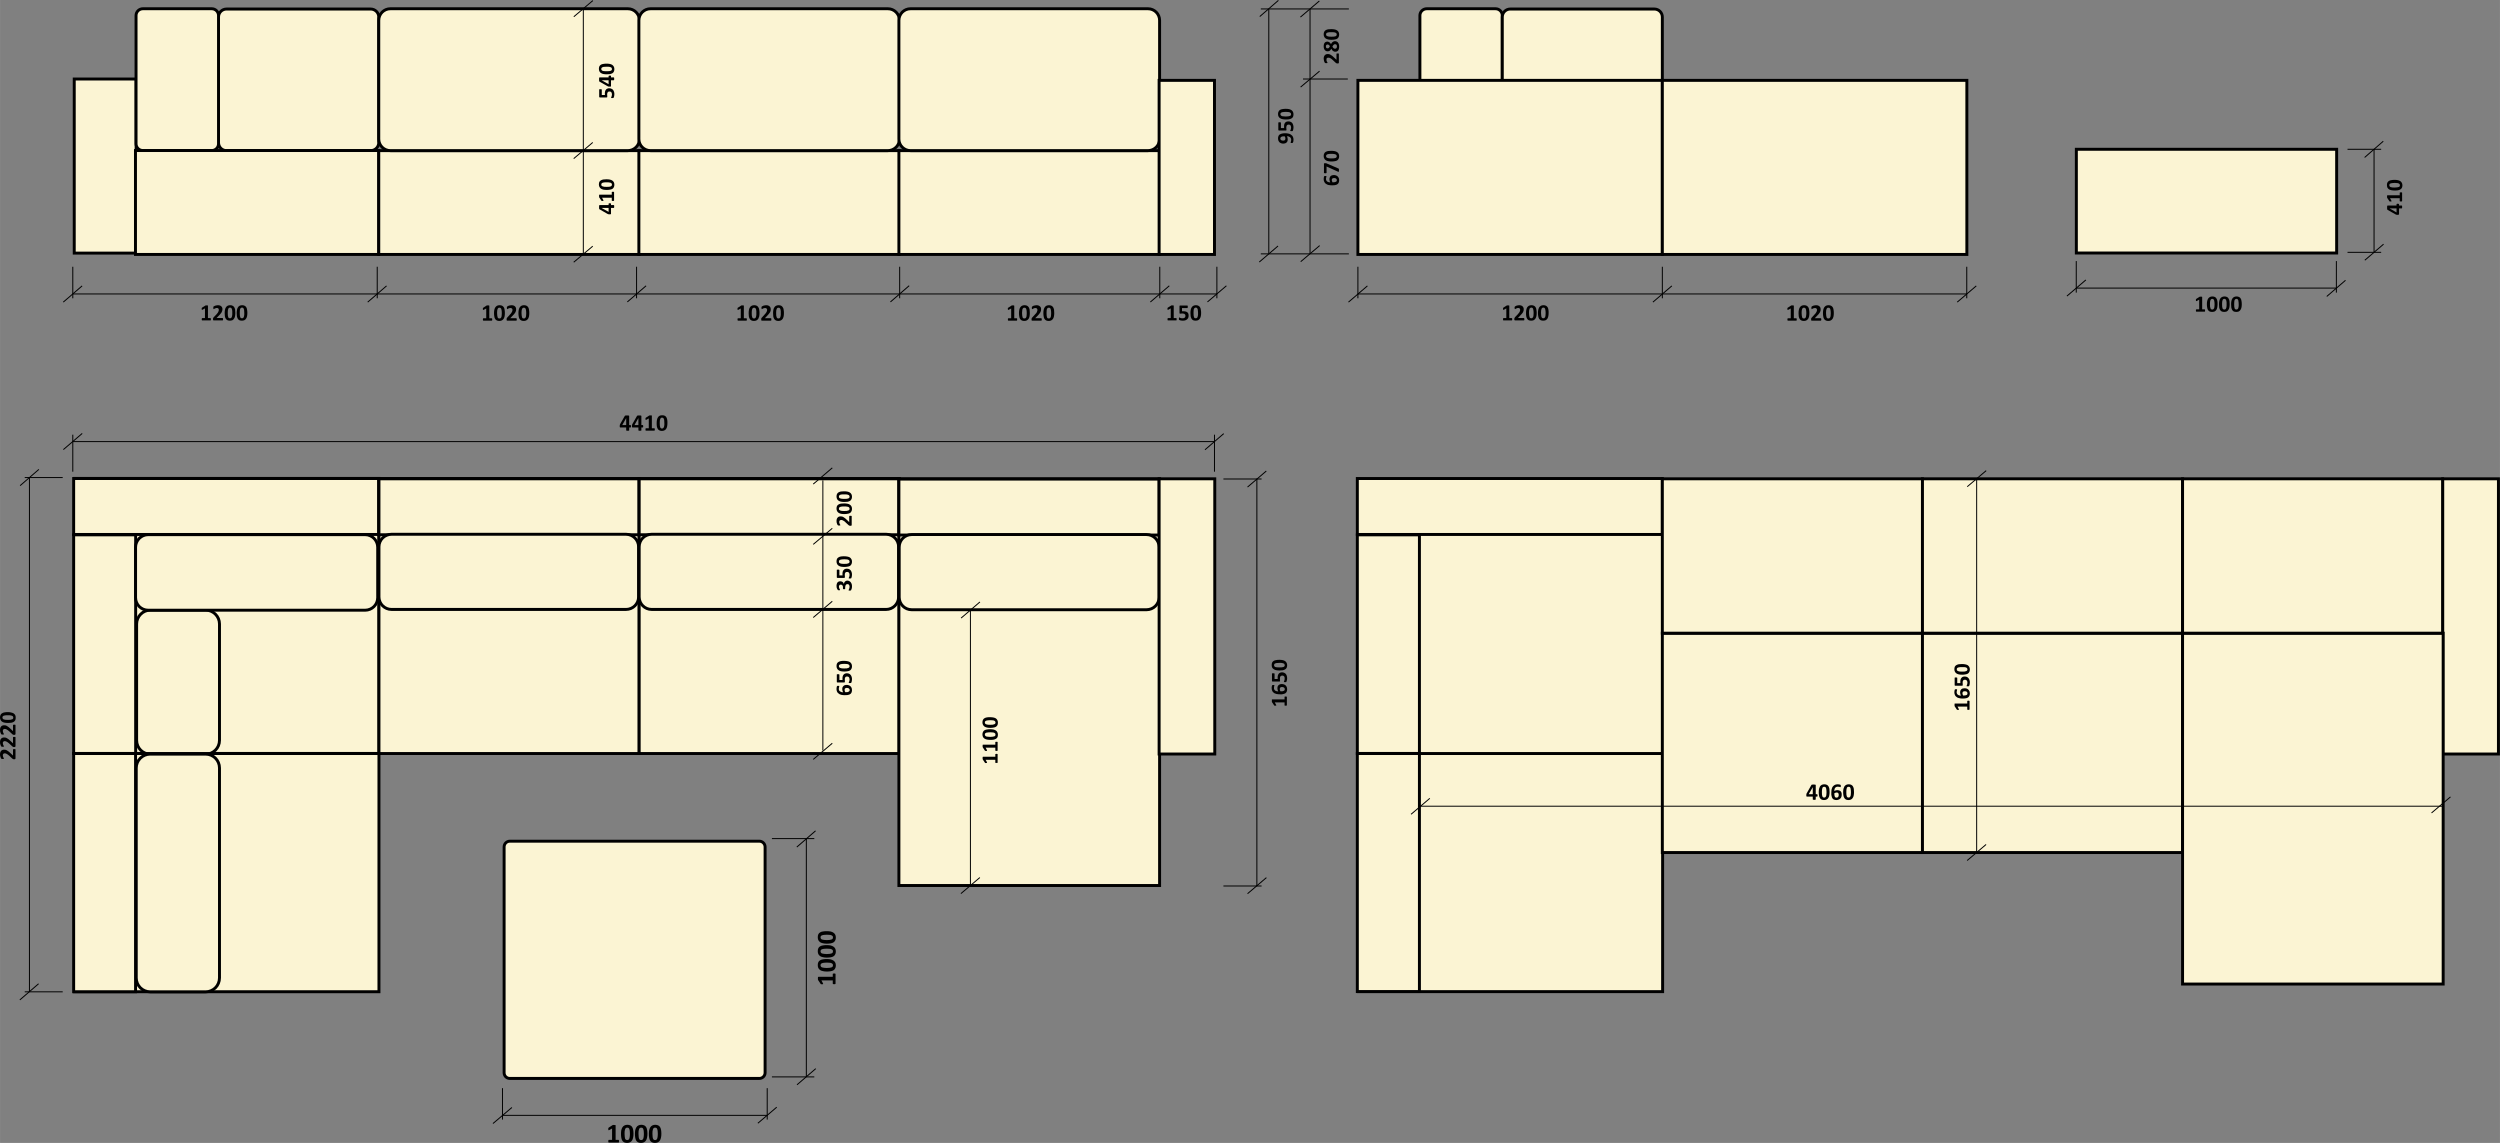 <?xml version="1.0" encoding="UTF-8"?> <svg xmlns="http://www.w3.org/2000/svg" xmlns:xlink="http://www.w3.org/1999/xlink" xml:space="preserve" width="273.206mm" height="124.903mm" version="1.1" style="shape-rendering:geometricPrecision; text-rendering:geometricPrecision; image-rendering:optimizeQuality; fill-rule:evenodd; clip-rule:evenodd" viewBox="0 0 26007 11890"><rect x="0" y="0" width="26007" height="11890" fill="#808080" stroke="none"/> <defs> <style type="text/css"> .str1 {stroke:black;stroke-width:10.242} .str0 {stroke:black;stroke-width:30.727} .fil5 {fill:none} .fil2 {fill:none;fill-rule:nonzero} .fil1 {fill:#FBF4D3} .fil6 {fill:black} .fil4 {fill:white} .fil7 {fill:black;fill-rule:nonzero} .fil0 {fill:#FBF4D3;fill-rule:nonzero} .fil3 {fill:black;fill-rule:nonzero} </style> </defs> <g id="Слой_x0020_1">  <polygon class="fil0" points="14120,7838 17304,7838 17304,5564 14120,5564 "></polygon> <polygon class="fil0 str0" points="14120,7838 14766,7838 14766,5564 14120,5564 "></polygon> <polygon class="fil0 str0" points="14120,5560 17293,5560 17293,4978 14120,4978 "></polygon> <polygon class="fil0 str0" points="14129,10316 17296,10316 17296,7839 14129,7839 "></polygon> <polygon class="fil0 str0" points="14120,10315 14766,10315 14766,7839 14120,7839 "></polygon> <polygon class="fil0 str0" points="25411,7844 25991,7844 25991,4981 25411,4981 "></polygon> <polygon class="fil0 str0" points="17293,8869 19999,8869 19999,6587 17293,6587 "></polygon> <polygon class="fil0 str0" points="17293,6587 19999,6587 19999,4981 17293,4981 "></polygon> <polygon class="fil0 str0" points="19999,8869 22705,8869 22705,6587 19999,6587 "></polygon> <polygon class="fil0 str0" points="19999,6587 22705,6587 22705,4981 19999,4981 "></polygon> <polygon class="fil1 str0" points="21600,2632 24308,2632 24308,1553 21600,1553 "></polygon> <polygon class="fil1 str0" points="22705,10237 25416,10237 25416,6587 22705,6587 "></polygon> <polygon class="fil1 str0" points="22705,6587 25410,6587 25410,4981 22705,4981 "></polygon> <polygon class="fil0 str0" points="775,7838 3942,7838 3942,4977 775,4977 "></polygon> <polygon class="fil0 str0" points="766,7838 1411,7838 1411,5564 766,5564 "></polygon> <path class="fil0 str0" d="M1565 7846c-79,0 -144,-64 -144,-144l0 -1211c0,-79 65,-144 144,-144l574 0c79,0 144,65 144,144l0 1211c0,80 -65,144 -144,144l-574 0z"></path> <path class="fil0 str0" d="M1410 5693c0,-72 59,-131 131,-131l2257 0c72,0 131,59 131,131l0 524c0,73 -59,131 -131,131l-2257 0c-72,0 -131,-58 -131,-131l0 -524z"></path> <polygon class="fil0 str0" points="766,5560 3940,5560 3940,4978 766,4978 "></polygon> <polygon class="fil0 str0" points="775,10317 3942,10317 3942,7839 775,7839 "></polygon> <polygon class="fil0 str0" points="766,10317 1410,10317 1410,7839 766,7839 "></polygon> <path class="fil0 str0" d="M1562 10318c-80,0 -145,-65 -145,-145l0 -2184c0,-79 65,-144 145,-144l577 0c80,0 144,65 144,144l0 2184c0,80 -64,145 -144,145l-577 0z"></path> <polygon class="fil0 str0" points="3942,7839 6649,7839 6649,4978 3942,4978 "></polygon> <polygon class="fil0 str0" points="3942,5563 6649,5563 6649,4981 3942,4981 "></polygon> <path class="fil0 str0" d="M3942 5688c0,-72 59,-130 131,-130l2439 0c72,0 131,58 131,130l0 522c0,72 -59,130 -131,130l-2439 0c-72,0 -131,-58 -131,-130l0 -522z"></path> <polygon class="fil0 str0" points="6649,7839 9354,7839 9354,4978 6649,4978 "></polygon> <polygon class="fil0 str0" points="6649,5563 9354,5563 9354,4981 6649,4981 "></polygon> <path class="fil0 str0" d="M6649 5688c0,-72 58,-130 130,-130l2439 0c71,0 130,58 130,130l0 522c0,72 -59,130 -130,130l-2439 0c-72,0 -130,-58 -130,-130l0 -522z"></path> <polygon class="fil0 str0" points="9351,9212 12063,9212 12063,4981 9351,4981 "></polygon> <polygon class="fil0 str0" points="9351,5566 12058,5566 12058,4984 9351,4984 "></polygon> <path class="fil0 str0" d="M9354 5692c0,-73 58,-131 130,-131l2443 0c72,0 131,58 131,131l0 521c0,72 -59,130 -131,130l-2443 0c-72,0 -130,-58 -130,-130l0 -521z"></path> <path class="fil0 str0" d="M3940 177c0,-46 -38,-83 -84,-83l-1500 0c-46,0 -83,37 -83,83l0 1307c0,46 37,83 83,83l1500 0c46,0 84,-37 84,-83l0 -1307z"></path> <polygon class="fil0 str0" points="772,2633 1416,2633 1416,822 772,822 "></polygon> <path class="fil0 str0" d="M2273 161c0,-38 -31,-70 -70,-70l-717 0c-39,0 -71,32 -71,70l0 1335c0,39 32,70 71,70l717 0c39,0 70,-31 70,-70l0 -1335z"></path> <polygon class="fil0 str0" points="1409,2647 3940,2647 3940,1566 1409,1566 "></polygon> <polygon class="fil0 str0" points="3940,2647 6652,2647 6652,1567 3940,1567 "></polygon> <path class="fil0 str0" d="M3940 212c0,-67 54,-121 121,-121l2470 0c67,0 121,54 121,121l0 1235c0,66 -54,120 -121,120l-2470 0c-67,0 -121,-54 -121,-120l0 -1235z"></path> <line class="fil2 str1" x1="6068" y1="2641" x2="6068" y2="89"></line> <path class="fil3" d="M6343 2114c5,0 8,1 10,2 2,1 3,2 3,3l0 14 28 0c1,0 2,0 2,1 1,0 1,1 2,2 0,1 0,3 1,5 0,2 0,4 0,7 0,3 0,6 0,8 -1,2 -1,3 -1,4 -1,1 -1,2 -2,3 0,0 -1,0 -2,0l-28 0 0 60c0,1 0,2 0,3 -1,1 -1,1 -2,2 -1,1 -3,1 -5,1 -2,1 -4,1 -7,1 -3,0 -5,0 -7,-1 -2,0 -3,0 -5,0 -2,0 -3,-1 -4,-1 -2,-1 -3,-1 -5,-2l-85 -49c0,0 -1,-1 -2,-2 0,-1 -1,-2 -1,-4 0,-1 -1,-4 -1,-6 0,-3 0,-6 0,-10 0,-4 0,-7 0,-10 1,-3 1,-5 1,-7 1,-2 1,-3 2,-4 1,-1 1,-1 2,-1l94 0 0 -14c0,-1 1,-2 3,-3 2,-1 5,-2 9,-2zm-84 49l0 1 72 40 0 -41 -72 0zm117 -168c2,0 4,0 6,0 1,1 3,1 4,1 0,1 1,1 1,2 1,0 1,1 1,2l0 86c0,0 0,1 -1,1 0,1 -1,1 -1,2 -1,0 -3,1 -4,1 -2,0 -4,0 -6,0 -2,0 -4,0 -6,0 -1,0 -3,-1 -4,-1 0,-1 -1,-1 -2,-2 0,0 0,-1 0,-1l0 -29 -101 0 13 25c1,1 2,3 2,4 0,1 0,2 -1,3 0,0 -1,1 -3,1 -2,0 -4,1 -7,1 -2,0 -4,0 -5,-1 -1,0 -2,0 -3,0 -1,0 -2,-1 -2,-1 -1,-1 -2,-2 -2,-3l-22 -33c0,-1 0,-1 -1,-2 0,0 0,-1 0,-2 0,-1 0,-2 0,-4 0,-1 0,-3 0,-6 0,-3 0,-5 0,-7 0,-2 0,-4 0,-4 1,-1 1,-2 2,-2 0,-1 1,-1 1,-1l129 0 0 -25c0,-1 0,-2 0,-2 1,-1 2,-1 2,-2 1,0 3,-1 4,-1 2,0 4,0 6,0zm-66 -130c12,0 23,1 33,3 10,2 19,5 26,10 7,4 12,10 16,17 4,7 6,16 6,27 0,10 -2,19 -6,26 -3,7 -8,13 -15,17 -7,4 -16,7 -25,8 -10,2 -21,3 -34,3 -12,0 -23,-1 -34,-3 -10,-2 -18,-6 -25,-10 -7,-5 -13,-11 -16,-18 -4,-7 -6,-16 -6,-26 0,-11 2,-20 5,-27 4,-7 9,-12 16,-16 7,-4 15,-7 25,-9 10,-1 21,-2 34,-2zm1 32c-7,0 -13,0 -19,0 -6,1 -11,1 -15,2 -4,1 -7,2 -10,3 -3,1 -6,3 -7,5 -2,1 -3,3 -4,6 -1,2 -1,4 -1,7 0,5 1,9 3,12 3,3 6,5 11,7 4,2 10,3 17,4 7,1 14,1 23,1 12,0 21,0 28,-1 7,-1 13,-3 17,-4 4,-2 7,-5 9,-8 2,-3 3,-6 3,-10 0,-4 -1,-6 -2,-9 -1,-2 -2,-4 -4,-6 -2,-2 -5,-3 -8,-5 -3,-1 -6,-2 -10,-2 -4,-1 -9,-2 -14,-2 -5,0 -11,0 -17,0z"></path> <path class="fil3" d="M6338 918c8,0 16,2 22,5 7,2 12,7 17,12 4,5 8,12 10,19 3,8 4,16 4,25 0,5 0,9 -1,14 -1,4 -1,8 -2,11 -1,4 -2,7 -3,9 -1,2 -2,3 -2,4 -1,1 -2,1 -2,2 -1,0 -2,0 -3,0 -1,1 -2,1 -4,1 -1,0 -3,0 -5,0 -2,0 -4,0 -6,0 -1,0 -3,-1 -4,-1 -1,0 -1,-1 -2,-1 0,-1 0,-1 0,-2 0,-1 0,-2 1,-4 1,-1 2,-3 3,-6 1,-3 2,-6 3,-10 1,-4 2,-8 2,-14 0,-4 -1,-9 -2,-12 -1,-4 -2,-7 -4,-10 -3,-3 -5,-5 -8,-6 -4,-2 -7,-2 -12,-2 -4,0 -7,0 -10,1 -3,2 -6,4 -8,6 -2,3 -3,6 -4,10 -2,4 -2,9 -2,15 0,5 0,9 1,13 0,3 0,7 0,10 0,3 0,4 -1,5 -2,1 -4,2 -7,2l-67 0c-3,0 -6,-1 -7,-2 -2,-1 -2,-3 -2,-6l0 -74c0,0 0,-1 0,-2 1,0 2,-1 3,-1 1,-1 2,-1 4,-1 2,0 4,0 6,0 5,0 8,0 11,1 2,1 3,2 3,3l0 56 33 0c0,-3 0,-6 -1,-9 0,-2 0,-5 0,-8 0,-9 1,-16 3,-23 2,-6 5,-12 9,-16 4,-5 8,-8 14,-10 6,-3 12,-4 20,-4zm5 -132c5,0 8,1 10,1 2,1 3,2 3,4l0 14 28 0c1,0 2,0 2,0 1,1 1,2 2,3 0,1 0,3 1,5 0,2 0,4 0,7 0,3 0,5 0,7 -1,2 -1,4 -1,5 -1,1 -1,2 -2,2 0,1 -1,1 -2,1l-28 0 0 59c0,2 0,3 0,3 -1,1 -1,2 -2,3 -1,0 -3,1 -5,1 -2,0 -4,0 -7,0 -3,0 -5,0 -7,0 -2,0 -3,0 -5,0 -2,-1 -3,-1 -4,-2 -2,0 -3,-1 -5,-2l-85 -48c0,0 -1,-1 -2,-2 0,-1 -1,-2 -1,-4 0,-2 -1,-4 -1,-6 0,-3 0,-6 0,-10 0,-4 0,-8 0,-10 1,-3 1,-6 1,-7 1,-2 1,-3 2,-4 1,-1 1,-1 2,-1l94 0 0 -14c0,-1 1,-2 3,-3 2,-1 5,-2 9,-2zm-84 49l0 0 72 41 0 -41 -72 0zm51 -173c12,0 23,1 33,3 10,2 19,5 26,10 7,5 12,10 16,18 4,7 6,16 6,26 0,11 -2,20 -6,27 -3,7 -8,12 -15,16 -7,4 -16,7 -25,9 -10,1 -21,2 -34,2 -12,0 -23,-1 -34,-3 -10,-2 -18,-5 -25,-10 -7,-4 -13,-10 -16,-17 -4,-8 -6,-16 -6,-27 0,-10 2,-19 5,-26 4,-7 9,-13 16,-17 7,-4 15,-7 25,-8 10,-2 21,-3 34,-3zm1 32c-7,0 -13,0 -19,1 -6,0 -11,1 -15,1 -4,1 -7,2 -10,4 -3,1 -6,2 -7,4 -2,2 -3,4 -4,6 -1,2 -1,5 -1,8 0,4 1,8 3,11 3,3 6,6 11,8 4,1 10,3 17,3 7,1 14,1 23,1 12,0 21,0 28,-1 7,-1 13,-2 17,-4 4,-2 7,-4 9,-7 2,-3 3,-7 3,-11 0,-3 -1,-6 -2,-8 -1,-3 -2,-5 -4,-7 -2,-1 -5,-3 -8,-4 -3,-1 -6,-2 -10,-3 -4,-1 -9,-1 -14,-2 -5,0 -11,0 -17,0z"></path> <line class="fil2 str1" x1="6166" y1="2561" x2="5968" y2="2728"></line> <polygon class="fil0 str0" points="6646,2647 9357,2647 9357,1567 6646,1567 "></polygon> <path class="fil0 str0" d="M6646 212c0,-67 54,-121 121,-121l2469 0c67,0 121,54 121,121l0 1235c0,66 -54,120 -121,120l-2469 0c-67,0 -121,-54 -121,-120l0 -1235z"></path> <polygon class="fil0 str0" points="9351,2647 12063,2647 12063,1567 9351,1567 "></polygon> <path class="fil0 str0" d="M9351 212c0,-67 54,-121 121,-121l2470 0c67,0 121,54 121,121l0 1235c0,66 -54,120 -121,120l-2470 0c-67,0 -121,-54 -121,-120l0 -1235z"></path> <path class="fil0 str0" d="M14771 161c0,-38 32,-70 71,-70l716 0c39,0 70,32 70,70l0 1336c0,39 -31,70 -70,70l-716 0c-39,0 -71,-31 -71,-70l0 -1336z"></path> <path class="fil0 str0" d="M15628 177c0,-46 37,-83 83,-83l1499 0c46,0 83,37 83,83l0 1307c0,46 -37,83 -83,83l-1499 0c-46,0 -83,-37 -83,-83l0 -1307z"></path> <polygon class="fil4" points="14126,2647 17293,2647 17293,836 14126,836 "></polygon> <polygon class="fil1 str0" points="14126,2647 17293,2647 17293,836 14126,836 "></polygon> <polygon class="fil4" points="17293,2647 20461,2647 20461,836 17293,836 "></polygon> <polygon class="fil1 str0" points="17293,2647 20461,2647 20461,836 17293,836 "></polygon> <path class="fil1 str0" d="M5303 11219c-33,0 -59,-27 -59,-59l0 -2349c0,-33 26,-60 59,-60l2597 0c32,0 59,27 59,60l0 2349c0,32 -27,59 -59,59l-2597 0z"></path> <line class="fil5 str1" x1="3924" y1="2775" x2="3924" y2="3103"></line> <line class="fil5 str1" x1="6622" y1="2775" x2="6622" y2="3103"></line> <line class="fil5 str1" x1="758" y1="3058" x2="12659" y2="3058"></line> <line class="fil5 str1" x1="757" y1="2775" x2="757" y2="3103"></line> <line class="fil5 str1" x1="854" y1="2974" x2="658" y2="3143"></line> <path class="fil6" d="M2194 3321c0,3 -1,5 -1,6 0,2 0,3 -1,4 0,1 -1,1 -1,2 -1,0 -1,0 -2,0l-86 0c-1,0 -1,0 -2,0 0,-1 -1,-1 -1,-2 -1,-1 -1,-2 -1,-4 0,-1 -1,-3 -1,-6 0,-2 1,-4 1,-5 0,-2 0,-3 1,-4 0,-1 1,-2 1,-2 1,-1 1,-1 2,-1l29 0 0 -101 -25 14c-2,1 -3,1 -4,1 -2,1 -3,0 -3,0 -1,-1 -1,-2 -2,-4 0,-2 0,-4 0,-7 0,-2 0,-3 0,-5 0,-1 0,-2 1,-3 0,-1 1,-1 1,-2 1,-1 1,-1 2,-2l34 -21c0,-1 1,-1 1,-1 1,0 2,-1 3,-1 1,0 2,0 3,0 2,0 4,0 6,0 3,0 6,0 8,0 2,0 3,1 4,1 1,0 2,0 2,1 0,0 0,1 0,2l0 128 26 0c1,0 1,0 2,1 0,0 1,1 1,2 1,1 1,2 1,4 1,1 1,3 1,5zm126 0c0,2 0,4 0,6 -1,1 -1,3 -1,4 -1,1 -1,1 -2,2 0,0 -1,0 -2,0l-89 0c-2,0 -4,0 -5,0 -1,0 -2,-1 -3,-2 -1,-1 -1,-2 -2,-4 0,-2 0,-4 0,-7 0,-2 0,-5 0,-7 0,-1 1,-3 1,-5 1,-1 2,-3 3,-4 1,-1 2,-3 4,-5l27 -28c5,-6 9,-11 13,-16 3,-4 5,-8 7,-12 2,-4 3,-8 4,-11 1,-3 1,-6 1,-9 0,-3 0,-5 -1,-7 -1,-3 -2,-5 -4,-7 -2,-1 -4,-3 -6,-4 -3,-1 -5,-1 -9,-1 -5,0 -9,0 -12,2 -4,1 -7,2 -10,4 -3,1 -5,2 -7,4 -2,1 -3,2 -4,2 -1,0 -2,-1 -2,-1 -1,-1 -1,-1 -1,-3 -1,-1 -1,-2 -1,-4 0,-2 0,-4 0,-7 0,-2 0,-3 0,-5 0,-1 0,-2 0,-3 1,-1 1,-2 1,-2 1,-1 1,-2 2,-3 1,-1 3,-2 6,-3 3,-2 6,-3 10,-5 4,-1 8,-2 13,-3 5,-1 9,-2 15,-2 8,0 15,1 21,3 6,2 11,5 15,9 4,4 7,8 9,13 2,5 3,10 3,16 0,5 -1,10 -2,15 -1,5 -3,10 -6,16 -3,5 -7,12 -13,18 -5,7 -12,15 -22,24l-18 19 62 0c0,0 1,0 2,1 0,0 1,1 1,2 1,1 1,2 2,4 0,1 0,3 0,6zm128 -66c0,13 -1,24 -3,34 -2,10 -5,18 -10,25 -4,7 -10,13 -17,17 -8,3 -17,5 -27,5 -11,0 -20,-2 -26,-5 -7,-4 -13,-9 -17,-16 -4,-7 -7,-15 -9,-25 -1,-10 -2,-21 -2,-34 0,-12 1,-23 3,-33 2,-10 5,-19 10,-26 4,-7 10,-12 17,-16 8,-4 17,-6 27,-6 11,0 19,2 26,6 7,3 13,9 17,16 4,6 7,15 9,25 1,10 2,21 2,33zm-32 2c0,-8 0,-14 0,-20 -1,-5 -1,-10 -2,-14 -1,-5 -2,-8 -3,-11 -2,-3 -3,-5 -5,-7 -2,-2 -4,-3 -6,-4 -2,0 -5,-1 -7,-1 -5,0 -9,1 -12,4 -3,2 -6,5 -7,10 -2,5 -3,10 -4,17 -1,7 -1,15 -1,24 0,11 0,20 1,27 1,7 2,13 4,18 2,4 4,7 7,9 3,1 7,2 11,2 3,0 6,0 8,-1 3,-1 5,-3 7,-5 2,-2 3,-4 4,-7 1,-3 2,-7 3,-11 1,-4 1,-9 2,-14 0,-5 0,-10 0,-16zm157 -2c0,13 -1,24 -3,34 -2,10 -5,18 -10,25 -4,7 -10,13 -18,17 -7,3 -16,5 -26,5 -11,0 -20,-2 -27,-5 -7,-4 -12,-9 -16,-16 -4,-7 -7,-15 -9,-25 -1,-10 -2,-21 -2,-34 0,-12 1,-23 3,-33 2,-10 5,-19 10,-26 4,-7 10,-12 17,-16 8,-4 16,-6 27,-6 10,0 19,2 26,6 7,3 13,9 17,16 4,6 7,15 8,25 2,10 3,21 3,33zm-32 2c0,-8 0,-14 -1,-20 0,-5 -1,-10 -1,-14 -1,-5 -2,-8 -4,-11 -1,-3 -2,-5 -4,-7 -2,-2 -4,-3 -6,-4 -2,0 -5,-1 -8,-1 -4,0 -8,1 -11,4 -3,2 -6,5 -8,10 -1,5 -3,10 -3,17 -1,7 -1,15 -1,24 0,11 0,20 1,27 1,7 2,13 4,18 2,4 4,7 7,9 3,1 7,2 11,2 3,0 6,0 8,-1 3,-1 5,-3 7,-5 1,-2 3,-4 4,-7 1,-3 2,-7 3,-11 1,-4 1,-9 2,-14 0,-5 0,-10 0,-16z"></path> <line class="fil5 str1" x1="9359" y1="2775" x2="9359" y2="3103"></line> <line class="fil5 str1" x1="12065" y1="2775" x2="12065" y2="3103"></line> <line class="fil5 str1" x1="12659" y1="2775" x2="12659" y2="3103"></line> <line class="fil5 str1" x1="4021" y1="2974" x2="3825" y2="3143"></line> <line class="fil5 str1" x1="6721" y1="2973" x2="6526" y2="3141"></line> <line class="fil5 str1" x1="9458" y1="2972" x2="9263" y2="3141"></line> <line class="fil5 str1" x1="12164" y1="2973" x2="11967" y2="3142"></line> <line class="fil5 str1" x1="12758" y1="2973" x2="12561" y2="3141"></line> <path class="fil6" d="M12240 3321c0,3 0,5 0,6 0,2 -1,3 -1,4 0,1 -1,1 -1,2 -1,0 -2,0 -2,0l-86 0c-1,0 -1,0 -2,0 0,-1 -1,-1 -1,-2 -1,-1 -1,-2 -1,-4 -1,-1 -1,-3 -1,-6 0,-2 0,-4 1,-5 0,-2 0,-3 1,-4 0,-1 0,-2 1,-2 1,-1 1,-1 2,-1l29 0 0 -101 -25 14c-2,1 -3,1 -5,1 -1,1 -2,0 -2,0 -1,-1 -2,-2 -2,-4 0,-2 0,-4 0,-7 0,-2 0,-3 0,-5 0,-1 0,-2 1,-3 0,-1 0,-1 1,-2 0,-1 1,-1 2,-2l34 -21c0,-1 0,-1 1,-1 1,0 1,-1 2,-1 1,0 3,0 4,0 2,0 4,0 6,0 3,0 6,0 8,0 2,0 3,1 4,1 1,0 1,0 2,1 0,0 0,1 0,2l0 128 26 0c0,0 1,0 2,1 0,0 1,1 1,2 1,1 1,2 1,4 0,1 0,3 0,5zm125 -38c0,8 -1,16 -4,23 -3,6 -7,12 -12,16 -6,5 -12,8 -20,11 -7,2 -15,3 -25,3 -4,0 -9,0 -13,-1 -5,0 -8,-1 -12,-2 -3,-1 -6,-2 -8,-3 -3,-1 -4,-1 -5,-2 0,-1 -1,-1 -1,-2 0,-1 -1,-2 -1,-3 0,-1 0,-2 0,-3 0,-2 0,-4 0,-6 0,-2 0,-4 0,-5 0,-2 0,-3 1,-4 0,-1 0,-2 1,-2 0,-1 1,-1 1,-1 1,0 2,1 4,1 2,1 4,2 7,4 2,1 6,2 9,3 4,1 9,1 14,1 5,0 9,0 13,-1 4,-1 7,-3 10,-5 2,-2 4,-5 6,-8 1,-3 2,-7 2,-12 0,-3 -1,-7 -2,-10 -1,-3 -3,-5 -6,-7 -2,-3 -6,-4 -10,-5 -4,-1 -9,-2 -14,-2 -5,0 -9,1 -13,1 -4,1 -8,1 -11,1 -2,0 -4,-1 -5,-2 -1,-1 -1,-3 -1,-6l0 -68c0,-3 0,-5 1,-7 2,-1 4,-2 6,-2l74 0c1,0 1,0 2,1 1,0 1,1 2,2 0,1 0,3 1,4 0,2 0,4 0,6 0,5 0,9 -1,11 -1,2 -2,3 -4,3l-55 0 0 33c3,0 5,0 8,0 3,0 6,0 9,0 8,0 16,1 22,3 7,2 12,4 17,8 4,4 8,9 10,14 2,6 3,13 3,20zm130 -28c0,13 -1,24 -3,34 -2,10 -6,18 -10,25 -5,7 -10,13 -18,17 -7,3 -16,5 -26,5 -11,0 -20,-2 -27,-5 -7,-4 -12,-9 -16,-16 -4,-7 -7,-15 -9,-25 -1,-10 -2,-21 -2,-34 0,-12 1,-23 3,-33 2,-10 5,-19 10,-26 4,-7 10,-12 17,-16 8,-4 16,-6 27,-6 10,0 19,2 26,6 7,3 13,9 17,16 4,6 7,15 8,25 2,10 3,21 3,33zm-32 2c0,-8 0,-14 -1,-20 0,-5 -1,-10 -2,-14 0,-5 -1,-8 -3,-11 -1,-3 -2,-5 -4,-7 -2,-2 -4,-3 -6,-4 -2,0 -5,-1 -8,-1 -4,0 -8,1 -11,4 -3,2 -6,5 -8,10 -1,5 -3,10 -3,17 -1,7 -1,15 -1,24 0,11 0,20 1,27 1,7 2,13 4,18 2,4 4,7 7,9 3,1 7,2 11,2 3,0 6,0 8,-1 3,-1 5,-3 7,-5 1,-2 3,-4 4,-7 1,-3 2,-7 3,-11 1,-4 1,-9 2,-14 0,-5 0,-10 0,-16z"></path> <line class="fil5 str1" x1="13116" y1="2641" x2="14032" y2="2641"></line> <line class="fil5 str1" x1="13728" y1="2555" x2="13531" y2="2722"></line> <path class="fil6" d="M13876 1821c8,0 15,1 22,4 7,2 13,6 17,10 5,5 9,11 12,17 3,7 4,15 4,24 0,7 -1,13 -3,19 -1,5 -4,10 -7,14 -3,4 -6,7 -11,9 -4,3 -9,5 -15,6 -5,2 -11,3 -18,3 -6,1 -13,1 -20,1 -6,0 -13,0 -19,-1 -7,0 -14,-2 -20,-3 -6,-2 -13,-4 -18,-8 -6,-3 -11,-7 -16,-12 -4,-5 -7,-11 -10,-18 -3,-7 -4,-15 -4,-24 0,-3 0,-7 1,-10 0,-3 1,-6 1,-8 1,-3 1,-5 2,-7 1,-2 1,-3 2,-4 0,0 1,-1 2,-1 0,0 1,-1 2,-1 0,0 1,0 3,0 1,0 2,0 4,0 2,0 4,0 6,0 1,0 3,0 4,1 1,0 1,0 2,1 0,0 0,1 0,2 0,1 0,2 -1,4 0,1 -1,3 -1,5 -1,2 -1,5 -2,8 0,3 -1,6 -1,10 0,6 2,12 4,16 2,5 6,8 10,11 4,3 9,5 14,6 5,2 11,2 17,2 -1,-1 -2,-3 -3,-6 -1,-2 -2,-4 -3,-7 -1,-3 -1,-6 -2,-9 0,-3 -1,-6 -1,-10 0,-8 1,-14 4,-20 2,-5 5,-10 9,-14 4,-3 9,-6 14,-7 6,-2 12,-3 19,-3zm3 31c-4,0 -7,0 -10,1 -4,1 -6,2 -8,4 -2,1 -4,3 -5,6 -1,3 -2,6 -2,9 0,3 1,5 1,7 0,2 1,4 2,6 0,3 1,5 2,6 1,2 2,4 3,6 9,0 16,-1 22,-2 6,-1 10,-2 13,-4 4,-2 6,-4 8,-7 1,-3 2,-6 2,-10 0,-4 -1,-7 -2,-9 -2,-3 -4,-6 -6,-7 -3,-2 -6,-4 -9,-5 -3,-1 -7,-1 -11,-1zm-93 -154c2,0 4,0 6,0 2,0 4,0 5,1 1,0 3,0 4,1 2,0 3,1 4,2l119 51c1,0 2,1 2,2 1,0 2,1 2,3 0,1 1,3 1,5 0,2 0,5 0,8 0,4 0,7 -1,10 0,2 0,4 -1,5 0,2 -1,2 -2,2 -1,0 -2,0 -4,-1l-121 -55 0 66c0,1 -1,3 -3,3 -2,1 -6,2 -11,2 -2,0 -4,0 -6,-1 -2,0 -3,0 -4,-1 -1,0 -2,-1 -2,-1 -1,-1 -1,-2 -1,-2l0 -93c0,-1 0,-2 0,-3 1,-1 1,-2 2,-2 1,-1 2,-1 4,-2 2,0 4,0 7,0zm64 -129c12,0 23,1 33,3 10,2 19,5 26,10 7,4 12,10 16,17 4,8 6,16 6,27 0,11 -2,19 -6,26 -3,7 -8,13 -15,17 -7,4 -15,7 -25,8 -10,2 -21,3 -34,3 -12,0 -23,-1 -33,-3 -11,-2 -19,-5 -26,-10 -7,-5 -13,-10 -16,-18 -4,-7 -6,-16 -6,-26 0,-11 2,-20 6,-27 3,-7 8,-12 15,-16 7,-4 15,-7 25,-9 10,-1 21,-2 34,-2zm1 32c-7,0 -13,0 -19,0 -6,1 -11,1 -15,2 -4,1 -7,2 -10,3 -3,2 -6,3 -7,5 -2,2 -3,4 -4,6 -1,2 -1,5 -1,7 0,5 1,9 3,12 3,3 6,5 11,7 4,2 10,3 17,4 7,1 14,1 24,1 11,0 20,0 27,-1 7,-1 13,-2 17,-4 5,-2 8,-5 9,-8 2,-3 3,-6 3,-10 0,-3 -1,-6 -2,-9 -1,-2 -2,-4 -4,-6 -2,-2 -5,-3 -8,-4 -3,-2 -6,-3 -10,-3 -4,-1 -9,-2 -14,-2 -5,0 -10,0 -17,0z"></path> <line class="fil5 str1" x1="13199" y1="2636" x2="13199" y2="93"></line> <line class="fil5 str1" x1="13295" y1="2559" x2="13100" y2="2726"></line> <path class="fil6" d="M13915 556c3,0 5,0 6,0 2,0 3,1 4,1 1,0 2,1 2,1 1,1 1,2 1,3l0 89c0,2 0,3 0,5 -1,1 -1,2 -2,3 -1,0 -2,1 -4,1 -2,1 -4,1 -7,1 -3,0 -5,0 -7,0 -2,-1 -3,-1 -5,-2 -1,0 -3,-1 -4,-2 -2,-1 -3,-3 -5,-4l-29 -27c-5,-5 -10,-10 -15,-13 -5,-3 -9,-6 -13,-8 -3,-2 -7,-3 -10,-3 -3,-1 -6,-1 -9,-1 -3,0 -5,0 -8,1 -2,1 -4,2 -6,4 -2,1 -3,3 -4,6 -1,2 -1,5 -1,8 0,5 0,9 1,13 2,4 3,7 4,10 2,2 3,5 4,7 2,1 2,3 2,4 0,1 0,1 0,2 -1,0 -2,1 -3,1 -1,0 -2,1 -4,1 -2,0 -5,0 -7,0 -2,0 -4,0 -5,0 -1,0 -2,0 -3,-1 -1,0 -2,0 -3,-1 0,0 -1,-1 -2,-2 -1,-1 -2,-3 -4,-5 -1,-3 -3,-6 -4,-10 -1,-4 -3,-8 -3,-13 -1,-5 -2,-10 -2,-15 0,-8 1,-15 3,-21 2,-6 5,-11 9,-15 3,-4 8,-7 13,-9 5,-2 10,-3 16,-3 5,0 10,0 15,1 5,1 10,3 15,6 6,3 12,8 19,13 7,6 15,13 24,22l19 18 0 -61c0,-1 0,-1 0,-2 1,-1 2,-1 3,-2 1,0 2,-1 3,-1 2,0 4,0 6,0zm-29 -128c8,0 14,2 19,4 6,3 11,6 14,11 4,5 7,11 9,18 2,7 3,15 3,24 0,9 -1,16 -3,23 -1,7 -4,12 -7,17 -4,4 -8,8 -13,10 -5,2 -11,3 -17,3 -5,0 -9,0 -13,-2 -4,-1 -7,-3 -11,-6 -3,-2 -6,-5 -9,-9 -3,-4 -6,-9 -8,-14 -2,4 -5,8 -8,11 -2,4 -5,6 -8,9 -3,2 -6,4 -10,5 -4,1 -8,2 -12,2 -6,0 -12,-1 -17,-3 -5,-3 -10,-6 -13,-10 -4,-5 -7,-10 -9,-17 -2,-6 -3,-14 -3,-23 0,-8 1,-15 3,-22 2,-6 4,-11 8,-15 3,-4 7,-6 12,-8 4,-2 10,-3 15,-3 4,0 8,0 11,2 4,1 7,3 10,5 4,2 7,5 9,8 3,4 6,7 8,11 3,-4 5,-9 8,-13 3,-4 6,-7 10,-9 3,-3 6,-5 10,-6 4,-2 8,-3 12,-3zm-75 35c-3,0 -5,1 -7,1 -3,1 -5,3 -6,4 -2,2 -3,4 -4,7 0,2 -1,5 -1,9 0,6 2,11 5,15 3,3 7,4 13,4 2,0 4,0 7,-1 2,-1 4,-2 6,-4 2,-1 4,-4 5,-7 2,-2 4,-6 6,-10 -3,-5 -7,-10 -11,-13 -4,-3 -8,-5 -13,-5zm78 -3c-3,0 -6,0 -8,1 -3,1 -5,3 -7,5 -3,2 -5,5 -7,8 -2,3 -4,7 -6,11 2,4 4,7 6,10 2,2 4,5 7,7 2,1 4,3 7,4 2,1 5,1 7,1 7,0 11,-2 15,-6 3,-4 5,-10 5,-18 0,-8 -2,-14 -5,-18 -4,-3 -8,-5 -14,-5zm-39 -157c12,0 23,1 33,3 10,2 19,5 26,10 7,4 12,10 16,17 4,8 6,16 6,27 0,10 -2,19 -6,26 -3,7 -8,13 -15,17 -7,4 -15,7 -25,8 -10,2 -21,3 -34,3 -12,0 -23,-1 -33,-3 -11,-2 -19,-6 -26,-10 -7,-5 -13,-10 -16,-18 -4,-7 -6,-16 -6,-26 0,-11 2,-20 6,-27 3,-7 8,-12 15,-16 7,-4 15,-7 25,-9 10,-1 21,-2 34,-2zm1 32c-7,0 -13,0 -19,0 -6,1 -11,1 -15,2 -4,1 -7,2 -10,3 -3,1 -6,3 -7,5 -2,1 -3,3 -4,6 -1,2 -1,4 -1,7 0,5 1,9 3,12 3,3 6,5 11,7 4,2 10,3 17,4 7,1 14,1 24,1 11,0 20,0 27,-1 7,-1 13,-3 17,-4 5,-2 8,-5 9,-8 2,-3 3,-6 3,-10 0,-3 -1,-6 -2,-9 -1,-2 -2,-4 -4,-6 -2,-2 -5,-3 -8,-4 -3,-2 -6,-3 -10,-3 -4,-1 -9,-2 -14,-2 -5,0 -10,0 -17,0z"></path> <path class="fil6" d="M13369 1386c6,0 12,1 19,1 7,1 14,2 20,4 7,2 13,4 19,8 5,3 10,7 15,12 4,5 8,11 10,18 3,7 4,16 4,25 0,4 0,7 -1,11 0,3 -1,6 -1,9 -1,3 -2,5 -3,7 -1,2 -1,4 -2,4 -1,1 -2,2 -4,2 -1,1 -4,1 -7,1 -2,0 -4,0 -6,0 -2,0 -3,-1 -4,-1 -1,0 -1,-1 -1,-1 -1,-1 -1,-1 -1,-2 0,-1 0,-2 1,-4 1,-2 1,-4 2,-7 1,-2 1,-5 2,-8 0,-3 1,-7 1,-11 0,-7 -2,-12 -4,-17 -2,-5 -6,-8 -10,-11 -4,-3 -8,-5 -14,-7 -5,-1 -11,-2 -17,-2 3,4 5,8 6,13 2,6 3,12 3,18 0,9 -1,16 -3,21 -2,6 -6,11 -10,14 -4,4 -9,7 -15,8 -5,2 -12,3 -19,3 -8,0 -15,-1 -22,-4 -6,-2 -12,-6 -17,-10 -4,-5 -8,-10 -11,-17 -2,-7 -4,-15 -4,-24 0,-7 1,-13 3,-19 1,-5 4,-10 7,-14 3,-4 7,-7 11,-9 5,-3 10,-5 15,-6 6,-2 11,-3 18,-4 6,0 13,-1 20,-1zm-5 32c-8,0 -15,0 -21,1 -6,1 -11,3 -14,5 -3,1 -6,4 -7,7 -2,3 -3,6 -3,10 0,4 1,7 2,10 2,2 4,5 6,6 2,2 5,4 9,4 3,1 6,2 10,2 5,0 8,-1 12,-1 3,-1 5,-2 8,-4 2,-2 3,-4 4,-6 1,-3 2,-6 2,-10 0,-5 -1,-9 -2,-13 -2,-4 -3,-8 -6,-11zm39 -155c8,0 16,1 22,4 7,3 13,7 17,12 5,6 8,12 10,20 3,7 4,15 4,24 0,5 0,10 -1,14 0,4 -1,8 -2,12 -1,3 -2,6 -3,8 -1,2 -2,4 -2,5 -1,0 -1,1 -2,1 -1,0 -2,1 -3,1 -1,0 -2,0 -4,0 -1,0 -3,0 -5,0 -2,0 -4,0 -6,0 -1,0 -2,0 -3,-1 -1,0 -2,0 -2,-1 -1,0 -1,-1 -1,-2 0,0 0,-2 1,-3 1,-2 2,-4 3,-7 2,-2 3,-6 3,-10 1,-3 2,-8 2,-13 0,-5 -1,-9 -2,-13 -1,-4 -2,-7 -4,-10 -2,-2 -5,-4 -8,-6 -3,-1 -7,-2 -12,-2 -4,0 -7,1 -10,2 -3,1 -6,3 -8,6 -2,2 -3,5 -4,9 -1,5 -2,10 -2,15 0,5 0,9 1,13 0,4 1,7 1,11 0,2 -1,4 -2,5 -1,1 -3,1 -7,1l-67 0c-3,0 -6,0 -7,-2 -1,-1 -2,-3 -2,-6l0 -73c0,-1 0,-2 1,-2 0,-1 1,-1 2,-2 1,0 2,-1 4,-1 2,0 4,0 6,0 5,0 9,0 11,1 2,1 3,2 3,4l0 55 33 0c0,-3 0,-5 0,-8 0,-3 0,-6 0,-9 0,-8 0,-16 2,-22 2,-7 5,-12 9,-17 4,-4 9,-8 14,-10 6,-2 12,-3 20,-3zm-28 -131c12,0 24,1 34,3 10,2 18,6 25,10 7,5 13,11 16,18 4,7 6,16 6,26 0,11 -2,20 -5,27 -4,7 -9,12 -16,16 -7,4 -15,7 -25,9 -10,2 -21,2 -34,2 -12,0 -23,-1 -33,-3 -10,-2 -19,-5 -26,-10 -7,-4 -12,-10 -16,-17 -4,-7 -6,-16 -6,-27 0,-10 2,-19 6,-26 3,-7 9,-13 15,-17 7,-4 16,-7 25,-8 10,-2 22,-3 34,-3zm2 32c-8,0 -14,0 -20,1 -6,0 -10,1 -15,2 -4,0 -7,1 -10,3 -3,1 -5,2 -7,4 -2,2 -3,4 -4,6 0,2 -1,5 -1,8 0,4 1,8 4,11 2,3 5,6 10,8 4,2 10,3 17,3 7,1 15,2 24,2 11,0 20,-1 27,-2 7,-1 13,-2 17,-4 5,-2 8,-4 9,-7 2,-3 3,-7 3,-11 0,-3 -1,-6 -2,-8 -1,-3 -2,-5 -4,-6 -2,-2 -5,-4 -8,-5 -3,-1 -6,-2 -10,-3 -4,-1 -9,-1 -14,-1 -5,-1 -10,-1 -16,-1z"></path> <line class="fil5 str1" x1="13725" y1="10" x2="13528" y2="178"></line> <line class="fil5 str1" x1="13555" y1="822" x2="14021" y2="822"></line> <line class="fil5 str1" x1="13628" y1="2639" x2="13628" y2="93"></line> <line class="fil5 str1" x1="13727" y1="740" x2="13530" y2="906"></line> <line class="fil5 str1" x1="13116" y1="93" x2="14032" y2="93"></line> <line class="fil5 str1" x1="24421" y1="2625" x2="24771" y2="2625"></line> <line class="fil5 str1" x1="24421" y1="1553" x2="24771" y2="1553"></line> <line class="fil5 str1" x1="24796" y1="2540" x2="24601" y2="2707"></line> <path class="fil6" d="M24944 2119c4,0 7,1 9,2 3,1 4,2 4,3l0 14 28 0c0,0 1,0 2,1 0,0 1,1 1,2 1,1 1,3 1,5 0,2 0,4 0,7 0,3 0,6 0,8 0,2 0,3 -1,4 0,1 -1,2 -1,3 -1,0 -2,0 -2,0l-28 0 0 60c0,1 -1,2 -1,3 0,1 -1,1 -2,2 -1,1 -2,1 -4,1 -2,1 -4,1 -8,1 -2,0 -4,0 -6,0 -2,-1 -4,-1 -5,-1 -2,0 -3,-1 -5,-1 -1,-1 -2,-1 -4,-2l-85 -48c-1,-1 -1,-2 -2,-3 0,-1 -1,-2 -1,-4 -1,-1 -1,-3 -1,-6 0,-3 0,-6 0,-10 0,-4 0,-7 0,-10 0,-3 1,-5 1,-7 0,-2 1,-3 2,-4 0,-1 1,-1 2,-1l93 0 0 -14c0,-1 1,-2 3,-3 2,-1 6,-2 10,-2zm-84 49l0 1 71 41 0 -42 -71 0zm117 -167c2,0 4,0 5,0 2,0 3,1 4,1 1,1 2,1 2,2 1,0 1,1 1,2l0 85c0,1 0,2 -1,2 0,1 -1,1 -2,2 -1,0 -2,0 -4,1 -1,0 -3,0 -5,0 -3,0 -5,0 -6,0 -2,0 -3,-1 -4,-1 -1,-1 -2,-1 -2,-2 0,0 -1,-1 -1,-2l0 -29 -101 0 14 25c1,2 2,4 2,5 0,1 0,2 -1,3 -1,0 -2,1 -4,1 -1,0 -4,0 -7,0 -2,0 -3,0 -4,0 -2,0 -3,0 -4,0 0,-1 -1,-1 -2,-2 0,0 -1,-1 -1,-2l-22 -33c0,-1 -1,-1 -1,-2 0,0 0,-1 0,-2 0,-1 -1,-2 -1,-4 0,-1 0,-3 0,-6 0,-3 0,-5 1,-7 0,-2 0,-4 0,-5 0,-1 1,-1 1,-2 1,0 1,0 2,0l128 0 0 -25c0,-1 1,-2 1,-2 0,-1 1,-1 2,-2 1,0 2,-1 4,-1 1,0 3,0 6,0zm-67 -130c13,0 24,1 34,3 10,2 19,6 26,10 7,5 12,11 16,18 4,7 6,16 6,26 0,11 -2,20 -6,27 -4,7 -9,12 -16,16 -7,4 -15,7 -25,9 -10,2 -21,2 -33,2 -13,0 -24,-1 -34,-3 -10,-2 -18,-5 -25,-9 -8,-5 -13,-11 -17,-18 -3,-7 -5,-16 -5,-27 0,-10 1,-19 5,-26 4,-7 9,-13 16,-17 7,-4 15,-7 25,-8 10,-2 21,-3 33,-3zm2 32c-7,0 -14,0 -19,1 -6,0 -11,1 -15,2 -4,1 -8,2 -11,3 -3,1 -5,3 -7,4 -1,2 -3,4 -3,6 -1,3 -1,5 -1,8 0,4 1,8 3,11 2,4 6,6 10,8 5,2 11,3 17,4 7,0 15,1 24,1 11,0 20,-1 28,-2 7,-1 13,-2 17,-4 4,-2 7,-4 9,-7 2,-3 2,-7 2,-11 0,-3 0,-6 -1,-8 -1,-2 -3,-5 -5,-6 -2,-2 -4,-4 -7,-5 -3,-1 -7,-2 -11,-3 -4,-1 -8,-1 -13,-1 -5,-1 -11,-1 -17,-1z"></path> <line class="fil5 str1" x1="24697" y1="2623" x2="24697" y2="1553"></line> <line class="fil5 str1" x1="24793" y1="1469" x2="24599" y2="1638"></line> <line class="fil5 str1" x1="24400" y1="2916" x2="24205" y2="3084"></line> <line class="fil5 str1" x1="24305" y1="2716" x2="24305" y2="3044"></line> <line class="fil5 str1" x1="21600" y1="2997" x2="24305" y2="2997"></line> <path class="fil6" d="M22939 3230c0,3 0,5 0,6 0,2 -1,3 -1,4 -1,1 -1,1 -2,2 0,0 -1,0 -2,0l-85 0c-1,0 -2,0 -2,0 -1,-1 -1,-1 -2,-2 0,-1 0,-2 -1,-4 0,-1 0,-3 0,-6 0,-2 0,-4 0,-5 0,-2 1,-3 1,-4 1,-1 1,-2 2,-2 0,-1 1,-1 2,-1l29 0 0 -101 -25 14c-2,1 -4,1 -5,1 -1,1 -2,0 -3,0 0,-1 -1,-2 -1,-4 0,-2 0,-4 0,-7 0,-2 0,-3 0,-5 0,-1 0,-2 0,-3 1,-1 1,-1 2,-2 0,-1 1,-1 2,-2l33 -21c1,-1 1,-1 2,-1 0,0 1,-1 2,-1 1,0 2,0 4,0 1,0 3,0 6,0 3,0 5,0 7,0 2,0 4,1 5,1 1,0 1,0 1,1 1,0 1,1 1,2l0 128 25 0c1,0 2,0 2,1 1,0 1,1 2,2 0,1 1,2 1,4 0,1 0,3 0,5zm130 -66c0,13 -1,24 -3,34 -2,10 -5,18 -9,25 -5,7 -11,13 -18,17 -7,3 -16,5 -27,5 -10,0 -19,-2 -26,-5 -7,-4 -13,-9 -17,-16 -4,-7 -7,-15 -8,-25 -2,-10 -3,-21 -3,-34 0,-12 1,-23 3,-33 2,-10 6,-19 10,-26 5,-7 11,-12 18,-16 7,-4 16,-6 26,-6 11,0 20,2 27,6 7,3 12,9 16,16 5,6 7,15 9,25 2,10 2,21 2,33zm-31 2c0,-8 -1,-14 -1,-20 0,-5 -1,-10 -2,-14 -1,-5 -2,-8 -3,-11 -1,-3 -3,-5 -5,-7 -1,-2 -3,-3 -6,-4 -2,0 -4,-1 -7,-1 -5,0 -9,1 -12,4 -3,2 -5,5 -7,10 -2,5 -3,10 -4,17 -1,7 -1,15 -1,24 0,11 1,20 1,27 1,7 3,13 5,18 1,4 4,7 7,9 3,1 6,2 11,2 3,0 5,0 8,-1 2,-1 4,-3 6,-5 2,-2 3,-4 5,-7 1,-3 2,-7 3,-11 0,-4 1,-9 1,-14 0,-5 1,-10 1,-16zm157 -2c0,13 -1,24 -3,34 -2,10 -5,18 -10,25 -4,7 -10,13 -17,17 -8,3 -16,5 -27,5 -11,0 -19,-2 -26,-5 -7,-4 -13,-9 -17,-16 -4,-7 -7,-15 -9,-25 -1,-10 -2,-21 -2,-34 0,-12 1,-23 3,-33 2,-10 5,-19 10,-26 4,-7 10,-12 18,-16 7,-4 16,-6 26,-6 11,0 19,2 27,6 6,3 12,9 16,16 4,6 7,15 9,25 1,10 2,21 2,33zm-32 2c0,-8 0,-14 0,-20 -1,-5 -1,-10 -2,-14 -1,-5 -2,-8 -3,-11 -2,-3 -3,-5 -5,-7 -2,-2 -4,-3 -6,-4 -2,0 -5,-1 -7,-1 -5,0 -9,1 -12,4 -3,2 -6,5 -7,10 -2,5 -3,10 -4,17 -1,7 -1,15 -1,24 0,11 0,20 1,27 1,7 2,13 4,18 2,4 5,7 8,9 3,1 6,2 10,2 3,0 6,0 9,-1 2,-1 4,-3 6,-5 2,-2 3,-4 4,-7 2,-3 2,-7 3,-11 1,-4 2,-9 2,-14 0,-5 0,-10 0,-16zm158 -2c0,13 -1,24 -3,34 -2,10 -6,18 -10,25 -5,7 -10,13 -18,17 -7,3 -16,5 -26,5 -11,0 -20,-2 -27,-5 -7,-4 -12,-9 -16,-16 -4,-7 -7,-15 -9,-25 -1,-10 -2,-21 -2,-34 0,-12 1,-23 3,-33 2,-10 5,-19 10,-26 4,-7 10,-12 17,-16 7,-4 16,-6 27,-6 10,0 19,2 26,6 7,3 13,9 17,16 4,6 7,15 8,25 2,10 3,21 3,33zm-32 2c0,-8 0,-14 -1,-20 0,-5 -1,-10 -2,-14 0,-5 -1,-8 -3,-11 -1,-3 -2,-5 -4,-7 -2,-2 -4,-3 -6,-4 -2,0 -5,-1 -8,-1 -4,0 -8,1 -11,4 -3,2 -6,5 -8,10 -1,5 -3,10 -3,17 -1,7 -1,15 -1,24 0,11 0,20 1,27 1,7 2,13 4,18 2,4 4,7 7,9 3,1 7,2 11,2 3,0 6,0 8,-1 3,-1 5,-3 7,-5 1,-2 3,-4 4,-7 1,-3 2,-7 3,-11 1,-4 1,-9 2,-14 0,-5 0,-10 0,-16z"></path> <line class="fil5 str1" x1="21599" y1="2716" x2="21599" y2="3044"></line> <line class="fil5 str1" x1="21699" y1="2912" x2="21502" y2="3080"></line> <polygon class="fil1 str0" points="12058,7844 12637,7844 12637,4981 12058,4981 "></polygon> <polygon class="fil1 str0" points="12058,2647 12634,2647 12634,836 12058,836 "></polygon> <line class="fil5 str1" x1="14126" y1="3058" x2="20459" y2="3058"></line> <line class="fil5 str1" x1="14126" y1="2775" x2="14126" y2="3103"></line> <line class="fil5 str1" x1="14225" y1="2974" x2="14028" y2="3143"></line> <line class="fil5 str1" x1="17293" y1="2775" x2="17293" y2="3103"></line> <line class="fil5 str1" x1="20460" y1="2775" x2="20460" y2="3103"></line> <line class="fil5 str1" x1="17392" y1="2974" x2="17195" y2="3143"></line> <line class="fil5 str1" x1="20559" y1="2974" x2="20361" y2="3143"></line> <path class="fil6" d="M15731 3321c0,3 0,5 0,6 0,2 -1,3 -1,4 -1,1 -1,1 -2,2 0,0 -1,0 -2,0l-85 0c-1,0 -1,0 -2,0 -1,-1 -1,-1 -2,-2 0,-1 0,-2 -1,-4 0,-1 0,-3 0,-6 0,-2 0,-4 0,-5 1,-2 1,-3 1,-4 1,-1 1,-2 2,-2 0,-1 1,-1 2,-1l29 0 0 -101 -25 14c-2,1 -4,1 -5,1 -1,1 -2,0 -3,0 0,-1 -1,-2 -1,-4 0,-2 0,-4 0,-7 0,-2 0,-3 0,-5 0,-1 0,-2 0,-3 1,-1 1,-1 2,-2 0,-1 1,-1 2,-2l33 -21c1,-1 1,-1 2,-1 0,0 1,-1 2,-1 1,0 2,0 4,0 2,0 4,0 6,0 3,0 6,0 7,0 2,0 4,1 5,1 1,0 1,0 2,1 0,0 0,1 0,2l0 128 25 0c1,0 2,0 2,1 1,0 2,1 2,2 0,1 1,2 1,4 0,1 0,3 0,5zm127 0c0,2 -1,4 -1,6 0,1 0,3 -1,4 0,1 -1,1 -1,2 -1,0 -2,0 -2,0l-90 0c-1,0 -3,0 -4,0 -1,0 -3,-1 -3,-2 -1,-1 -2,-2 -2,-4 0,-2 -1,-4 -1,-7 0,-2 1,-5 1,-7 0,-1 0,-3 1,-5 1,-1 2,-3 3,-4 1,-1 2,-3 3,-5l27 -28c6,-6 10,-11 13,-16 4,-4 6,-8 8,-12 2,-4 3,-8 4,-11 0,-3 1,-6 1,-9 0,-3 -1,-5 -1,-7 -1,-3 -3,-5 -4,-7 -2,-1 -4,-3 -6,-4 -3,-1 -6,-1 -9,-1 -5,0 -9,0 -13,2 -3,1 -7,2 -9,4 -3,1 -5,2 -7,4 -2,1 -3,2 -5,2 0,0 -1,-1 -1,-1 -1,-1 -1,-1 -2,-3 0,-1 0,-2 0,-4 -1,-2 -1,-4 -1,-7 0,-2 0,-3 0,-5 1,-1 1,-2 1,-3 0,-1 1,-2 1,-2 0,-1 1,-2 2,-3 1,-1 3,-2 6,-3 2,-2 6,-3 9,-5 4,-1 9,-2 13,-3 5,-1 10,-2 15,-2 8,0 15,1 21,3 6,2 11,5 15,9 4,4 7,8 9,13 2,5 3,10 3,16 0,5 0,10 -1,15 -1,5 -3,10 -6,16 -3,5 -7,12 -13,18 -5,7 -13,15 -22,24l-18 19 61 0c1,0 2,0 2,1 1,0 2,1 2,2 1,1 1,2 1,4 0,1 1,3 1,6zm128 -66c0,13 -1,24 -3,34 -2,10 -6,18 -10,25 -5,7 -11,13 -18,17 -7,3 -16,5 -26,5 -11,0 -20,-2 -27,-5 -7,-4 -12,-9 -16,-16 -4,-7 -7,-15 -9,-25 -2,-10 -2,-21 -2,-34 0,-12 1,-23 3,-33 2,-10 5,-19 9,-26 5,-7 11,-12 18,-16 7,-4 16,-6 27,-6 10,0 19,2 26,6 7,3 13,9 17,16 4,6 7,15 8,25 2,10 3,21 3,33zm-32 2c0,-8 0,-14 -1,-20 0,-5 -1,-10 -2,-14 -1,-5 -2,-8 -3,-11 -1,-3 -3,-5 -4,-7 -2,-2 -4,-3 -6,-4 -3,0 -5,-1 -8,-1 -4,0 -8,1 -11,4 -4,2 -6,5 -8,10 -2,5 -3,10 -4,17 0,7 -1,15 -1,24 0,11 1,20 2,27 1,7 2,13 4,18 2,4 4,7 7,9 3,1 7,2 11,2 3,0 6,0 8,-1 2,-1 5,-3 6,-5 2,-2 4,-4 5,-7 1,-3 2,-7 3,-11 1,-4 1,-9 1,-14 1,-5 1,-10 1,-16zm156 -2c0,13 -1,24 -3,34 -2,10 -5,18 -9,25 -5,7 -11,13 -18,17 -7,3 -16,5 -27,5 -10,0 -19,-2 -26,-5 -7,-4 -12,-9 -17,-16 -4,-7 -6,-15 -8,-25 -2,-10 -3,-21 -3,-34 0,-12 1,-23 3,-33 3,-10 6,-19 10,-26 5,-7 11,-12 18,-16 7,-4 16,-6 26,-6 11,0 20,2 27,6 7,3 12,9 17,16 4,6 6,15 8,25 2,10 2,21 2,33zm-31 2c0,-8 -1,-14 -1,-20 0,-5 -1,-10 -2,-14 -1,-5 -2,-8 -3,-11 -1,-3 -3,-5 -4,-7 -2,-2 -4,-3 -6,-4 -3,0 -5,-1 -8,-1 -5,0 -9,1 -12,4 -3,2 -5,5 -7,10 -2,5 -3,10 -4,17 0,7 -1,15 -1,24 0,11 1,20 2,27 0,7 2,13 4,18 2,4 4,7 7,9 3,1 6,2 11,2 3,0 6,0 8,-1 2,-1 4,-3 6,-5 2,-2 4,-4 5,-7 1,-3 2,-7 3,-11 0,-4 1,-9 1,-14 1,-5 1,-10 1,-16z"></path> <line class="fil5 str1" x1="306" y1="10316" x2="306" y2="4973"></line> <line class="fil5 str1" x1="257" y1="10318" x2="652" y2="10318"></line> <line class="fil5 str1" x1="257" y1="4968" x2="652" y2="4968"></line> <line class="fil5 str1" x1="404" y1="4883" x2="209" y2="5052"></line> <line class="fil5 str1" x1="401" y1="10234" x2="206" y2="10402"></line> <line class="fil5 str1" x1="8484" y1="8643" x2="8289" y2="8812"></line> <line class="fil5 str1" x1="8030" y1="11203" x2="8471" y2="11203"></line> <line class="fil5 str1" x1="8486" y1="11117" x2="8291" y2="11285"></line> <line class="fil5 str1" x1="8030" y1="8724" x2="8471" y2="8724"></line> <line class="fil5 str1" x1="5227" y1="11320" x2="5227" y2="11647"></line> <line class="fil5 str1" x1="7981" y1="11320" x2="7981" y2="11647"></line> <line class="fil5 str1" x1="5227" y1="11603" x2="7980" y2="11603"></line> <line class="fil5 str1" x1="5325" y1="11521" x2="5128" y2="11688"></line> <line class="fil5 str1" x1="8080" y1="11518" x2="7884" y2="11685"></line> <path class="fil6" d="M6439 11872c0,3 0,5 0,7 0,2 -1,3 -1,4 -1,1 -1,2 -2,3 -1,0 -1,0 -2,0l-100 0c-1,0 -2,0 -3,0 0,-1 -1,-2 -1,-3 -1,-1 -1,-2 -2,-4 0,-2 0,-4 0,-7 0,-2 0,-5 0,-6 1,-2 1,-4 2,-5 0,-1 1,-2 1,-2 1,-1 2,-1 3,-1l33 0 0 -118 -29 16c-2,1 -4,1 -5,2 -1,0 -3,0 -3,-1 -1,-1 -2,-2 -2,-4 0,-2 0,-5 0,-9 0,-2 0,-4 0,-5 0,-2 0,-3 0,-4 1,-1 1,-2 2,-2 1,-1 2,-2 3,-3l39 -25c0,0 1,-1 1,-1 1,0 2,0 3,0 1,0 3,-1 5,-1 1,0 4,0 7,0 3,0 6,0 8,1 3,0 4,0 5,0 2,1 2,1 3,2 0,0 0,1 0,2l0 150 30 0c1,0 1,0 2,1 1,0 1,1 2,2 0,1 1,3 1,5 0,1 0,4 0,6zm151 -77c0,14 -1,27 -4,39 -2,12 -6,22 -11,30 -5,8 -12,15 -21,19 -8,4 -19,7 -31,7 -12,0 -23,-3 -31,-7 -8,-4 -14,-10 -19,-18 -5,-8 -8,-18 -10,-30 -2,-11 -3,-24 -3,-39 0,-14 1,-27 3,-39 3,-12 7,-22 12,-30 5,-8 12,-15 21,-19 8,-4 18,-7 31,-7 12,0 22,3 31,7 8,4 14,10 19,18 5,8 8,18 10,30 2,11 3,24 3,39zm-37 2c0,-9 -1,-17 -1,-23 -1,-7 -1,-13 -2,-17 -1,-5 -2,-9 -4,-13 -1,-3 -3,-6 -5,-8 -2,-2 -5,-3 -7,-4 -3,-1 -6,-1 -9,-1 -5,0 -10,1 -14,4 -3,2 -6,6 -8,12 -2,5 -4,12 -5,20 0,8 -1,17 -1,27 0,13 1,24 2,32 1,9 2,16 4,21 3,5 6,8 9,10 3,2 8,3 12,3 4,0 7,0 10,-1 3,-2 5,-3 8,-6 2,-2 3,-5 5,-9 1,-3 2,-7 3,-12 1,-5 2,-10 2,-16 0,-6 1,-12 1,-19zm182 -2c0,14 -1,27 -4,39 -2,12 -6,22 -11,30 -5,8 -12,15 -21,19 -8,4 -19,7 -31,7 -12,0 -23,-3 -31,-7 -8,-4 -14,-10 -19,-18 -5,-8 -8,-18 -10,-30 -2,-11 -3,-24 -3,-39 0,-14 1,-27 3,-39 3,-12 7,-22 12,-30 5,-8 12,-15 21,-19 8,-4 18,-7 31,-7 12,0 22,3 31,7 8,4 14,10 19,18 5,8 8,18 10,30 2,11 3,24 3,39zm-37 2c0,-9 -1,-17 -1,-23 -1,-7 -1,-13 -2,-17 -1,-5 -2,-9 -4,-13 -1,-3 -3,-6 -5,-8 -2,-2 -5,-3 -7,-4 -3,-1 -6,-1 -9,-1 -5,0 -10,1 -14,4 -3,2 -6,6 -8,12 -2,5 -4,12 -5,20 0,8 -1,17 -1,27 0,13 1,24 2,32 1,9 2,16 5,21 2,5 5,8 8,10 3,2 8,3 13,3 3,0 6,0 9,-1 3,-2 5,-3 8,-6 2,-2 3,-5 5,-9 1,-3 2,-7 3,-12 1,-5 2,-10 2,-16 0,-6 1,-12 1,-19zm182 -2c0,14 -1,27 -4,39 -2,12 -6,22 -11,30 -5,8 -12,15 -21,19 -8,4 -19,7 -31,7 -12,0 -23,-3 -31,-7 -8,-4 -14,-10 -19,-18 -5,-8 -8,-18 -10,-30 -2,-11 -3,-24 -3,-39 0,-14 1,-27 3,-39 3,-12 7,-22 12,-30 5,-8 12,-15 21,-19 8,-4 18,-7 31,-7 12,0 22,3 31,7 8,4 14,10 19,18 5,8 8,18 10,30 2,11 3,24 3,39zm-37 2c0,-9 -1,-17 -1,-23 -1,-7 -1,-13 -2,-17 -1,-5 -2,-9 -4,-13 -1,-3 -3,-6 -5,-8 -2,-2 -5,-3 -7,-4 -3,-1 -6,-1 -9,-1 -5,0 -10,1 -14,4 -3,2 -6,6 -8,12 -2,5 -4,12 -5,20 0,8 -1,17 -1,27 0,13 1,24 2,32 1,9 2,16 5,21 2,5 5,8 8,10 3,2 8,3 13,3 3,0 6,0 9,-1 3,-2 5,-3 8,-6 2,-2 3,-5 5,-9 1,-3 2,-7 3,-12 1,-5 2,-10 2,-16 0,-6 1,-12 1,-19z"></path> <line class="fil5 str1" x1="8388" y1="11202" x2="8388" y2="8724"></line> <line class="fil5 str1" x1="757" y1="4522" x2="757" y2="4907"></line> <line class="fil5 str1" x1="12634" y1="4522" x2="12634" y2="4907"></line> <line class="fil5 str1" x1="758" y1="4594" x2="12633" y2="4594"></line> <line class="fil5 str1" x1="855" y1="4509" x2="659" y2="4677"></line> <line class="fil5 str1" x1="12730" y1="4511" x2="12535" y2="4679"></line> <line class="fil5 str1" x1="8560" y1="7808" x2="8560" y2="4997"></line> <path class="fil6" d="M8808 7125c8,0 15,1 22,4 7,2 12,6 17,10 5,5 9,11 12,17 2,7 4,15 4,24 0,7 -1,13 -3,19 -1,5 -4,10 -7,14 -3,4 -7,7 -11,9 -4,3 -9,5 -15,6 -5,2 -11,3 -18,3 -6,1 -13,1 -21,1 -6,0 -12,0 -19,-1 -6,0 -13,-1 -19,-3 -7,-2 -13,-4 -18,-7 -6,-4 -11,-8 -16,-13 -4,-4 -8,-10 -10,-17 -3,-7 -4,-16 -4,-25 0,-3 0,-6 1,-9 0,-4 0,-6 1,-9 1,-3 1,-5 2,-7 1,-2 1,-3 2,-3 0,-1 1,-1 1,-2 1,0 2,0 3,-1 0,0 1,0 2,0 2,0 3,0 4,0 3,0 5,0 7,0 1,0 3,0 4,1 0,0 1,0 1,1 1,1 1,1 1,2 0,1 0,2 -1,4 0,1 -1,3 -1,5 -1,2 -2,5 -2,8 -1,3 -1,6 -1,10 0,7 1,12 4,17 2,4 5,8 10,10 4,3 8,5 14,7 5,1 11,2 17,2 -1,-2 -2,-4 -3,-6 -1,-3 -2,-5 -3,-8 -1,-3 -2,-5 -2,-9 -1,-3 -1,-6 -1,-10 0,-7 1,-14 3,-20 3,-5 6,-10 10,-13 4,-4 8,-7 14,-8 6,-2 12,-3 19,-3zm3 31c-4,0 -8,0 -11,1 -3,1 -5,2 -7,4 -3,1 -4,3 -5,6 -1,3 -2,6 -2,10 0,2 0,4 1,6 0,2 1,5 1,7 1,2 2,4 3,6 1,2 2,3 3,5 9,0 16,0 22,-1 5,-1 10,-3 13,-5 4,-2 6,-4 7,-7 2,-3 3,-6 3,-10 0,-3 -1,-7 -3,-9 -1,-3 -3,-5 -5,-7 -3,-2 -6,-3 -9,-4 -3,-1 -7,-2 -11,-2zm-1 -152c8,0 15,2 22,4 7,3 12,8 17,13 4,5 8,12 10,19 3,8 4,16 4,25 0,5 -1,9 -1,14 -1,4 -1,8 -2,11 -1,4 -2,7 -3,9 -1,2 -2,3 -2,4 -1,1 -2,1 -2,2 -1,0 -2,0 -3,0 -1,1 -2,1 -4,1 -1,0 -3,0 -5,0 -2,0 -4,0 -6,0 -1,-1 -3,-1 -4,-1 -1,0 -1,-1 -2,-1 0,-1 0,-1 0,-2 0,-1 0,-2 1,-4 1,-1 2,-4 3,-6 1,-3 2,-6 3,-10 1,-4 2,-8 2,-14 0,-4 -1,-9 -2,-12 -1,-4 -2,-7 -5,-10 -2,-3 -4,-5 -7,-6 -4,-2 -8,-2 -12,-2 -4,0 -7,0 -10,1 -3,2 -6,3 -8,6 -2,3 -4,6 -5,10 -1,4 -1,9 -1,15 0,5 0,9 1,13 0,3 0,7 0,10 0,3 0,4 -1,5 -2,1 -4,2 -7,2l-67 0c-4,0 -6,-1 -7,-2 -2,-1 -2,-3 -2,-6l0 -74c0,0 0,-1 0,-2 1,0 2,-1 3,-1 1,-1 2,-1 4,-1 2,0 4,-1 6,-1 5,0 8,1 10,2 3,1 4,2 4,3l0 56 33 0c0,-3 -1,-6 -1,-9 0,-3 0,-5 0,-8 0,-9 1,-16 3,-23 2,-6 5,-12 9,-16 4,-5 8,-8 14,-10 6,-3 12,-4 20,-4zm-28 -129c12,0 23,1 33,3 10,2 19,5 26,9 7,5 12,11 16,18 4,7 6,16 6,27 0,10 -2,19 -6,26 -3,7 -9,13 -15,17 -7,4 -16,7 -26,8 -9,2 -21,3 -33,3 -12,0 -24,-1 -34,-3 -10,-2 -18,-6 -25,-10 -7,-5 -13,-11 -16,-18 -4,-7 -6,-16 -6,-26 0,-11 2,-20 5,-27 4,-7 9,-12 16,-16 7,-4 15,-7 25,-9 10,-2 21,-2 34,-2zm1 31c-7,0 -14,1 -19,1 -6,0 -11,1 -15,2 -4,1 -8,2 -10,3 -3,1 -6,3 -7,5 -2,1 -3,3 -4,6 -1,2 -1,4 -1,7 0,5 1,9 3,12 3,3 6,5 11,7 4,2 10,3 17,4 6,1 14,1 23,1 11,0 21,-1 28,-1 7,-1 13,-3 17,-5 4,-1 7,-4 9,-7 2,-3 3,-6 3,-11 0,-3 -1,-5 -2,-8 -1,-2 -2,-4 -4,-6 -2,-2 -5,-3 -8,-5 -3,-1 -6,-2 -10,-3 -4,0 -9,-1 -14,-1 -5,0 -11,-1 -17,-1z"></path> <path class="fil6" d="M8815 6040c7,0 14,2 20,5 6,3 11,7 15,12 4,5 7,12 10,19 2,7 3,15 3,24 0,5 -1,10 -1,15 -1,5 -2,9 -3,12 -1,4 -2,7 -4,9 -1,2 -2,4 -2,5 -1,0 -2,1 -3,1 0,1 -1,1 -2,1 -1,1 -3,1 -5,1 -1,0 -3,0 -5,0 -4,0 -7,0 -8,-1 -2,-1 -3,-2 -3,-3 0,-1 1,-2 2,-4 1,-2 2,-4 3,-7 2,-3 3,-7 4,-11 1,-4 2,-9 2,-14 0,-4 -1,-8 -2,-12 -1,-3 -3,-6 -4,-8 -2,-3 -5,-4 -7,-6 -3,-1 -6,-1 -9,-1 -4,0 -7,0 -10,2 -3,1 -5,3 -7,6 -2,3 -4,6 -5,11 -1,4 -2,9 -2,14l0 14c0,1 0,2 0,2 0,1 -1,2 -2,2 -1,1 -2,1 -4,1 -1,0 -3,1 -6,1 -2,0 -4,-1 -5,-1 -2,0 -3,0 -4,-1 0,0 -1,-1 -1,-1 -1,-1 -1,-2 -1,-3l0 -13c0,-5 0,-9 -1,-13 -2,-3 -3,-6 -5,-9 -2,-2 -5,-4 -7,-5 -3,-2 -6,-2 -10,-2 -2,0 -5,0 -7,1 -3,1 -5,2 -6,4 -2,2 -3,4 -4,7 -1,2 -2,5 -2,9 0,4 1,8 2,12 1,4 2,7 4,10 1,3 3,5 4,7 1,2 2,4 2,5 0,0 0,1 0,1 -1,1 -1,1 -2,2 -1,0 -2,0 -4,0 -1,0 -3,1 -5,1 -2,0 -4,0 -5,-1 -2,0 -3,0 -4,0 -1,0 -1,-1 -2,-1 -1,0 -1,-1 -2,-2 -1,0 -2,-2 -3,-5 -2,-2 -3,-5 -5,-9 -1,-4 -3,-8 -4,-13 -1,-5 -1,-10 -1,-16 0,-8 1,-14 3,-20 1,-6 4,-11 7,-15 4,-4 8,-7 12,-9 5,-2 11,-3 17,-3 5,0 9,1 13,2 4,1 8,3 11,5 3,3 6,6 8,9 2,4 4,8 5,12l0 0c1,-5 3,-10 5,-14 2,-5 4,-8 8,-11 3,-3 6,-6 10,-7 5,-2 9,-3 14,-3zm-5 -124c8,0 15,2 22,4 7,3 12,8 17,13 4,5 8,12 10,19 3,8 4,16 4,25 0,5 -1,9 -1,14 -1,4 -1,8 -2,11 -1,4 -2,7 -3,9 -1,2 -2,3 -2,4 -1,1 -2,1 -2,2 -1,0 -2,0 -3,0 -1,1 -2,1 -4,1 -1,0 -3,0 -5,0 -2,0 -4,0 -6,0 -1,-1 -3,-1 -4,-1 -1,-1 -1,-1 -2,-1 0,-1 0,-1 0,-2 0,-1 0,-2 1,-4 1,-1 2,-4 3,-6 1,-3 2,-6 3,-10 1,-4 2,-8 2,-14 0,-4 -1,-9 -2,-12 -1,-4 -2,-8 -5,-10 -2,-3 -4,-5 -7,-6 -4,-2 -8,-2 -12,-2 -4,0 -7,0 -10,1 -3,2 -6,3 -8,6 -2,3 -4,6 -5,10 -1,4 -1,9 -1,15 0,4 0,9 1,13 0,3 0,7 0,10 0,3 0,4 -1,5 -2,1 -4,2 -7,2l-67 0c-4,0 -6,-1 -7,-2 -2,-1 -2,-3 -2,-6l0 -74c0,0 0,-1 0,-2 1,0 2,-1 3,-1 1,-1 2,-1 4,-1 2,0 4,-1 6,-1 5,0 8,1 10,2 3,1 4,2 4,3l0 56 33 0c0,-3 -1,-6 -1,-9 0,-3 0,-5 0,-8 0,-9 1,-16 3,-23 2,-6 5,-12 9,-16 4,-5 8,-8 14,-10 6,-3 12,-4 20,-4zm-28 -129c12,0 23,1 33,3 10,2 19,5 26,9 7,5 12,11 16,18 4,7 6,16 6,27 0,10 -2,19 -6,26 -3,7 -9,13 -15,17 -7,4 -16,7 -26,8 -9,2 -21,3 -33,3 -12,0 -24,-1 -34,-3 -10,-2 -18,-6 -25,-10 -7,-5 -13,-11 -16,-18 -4,-7 -6,-16 -6,-26 0,-11 2,-20 5,-27 4,-7 9,-12 16,-16 7,-5 15,-7 25,-9 10,-2 21,-2 34,-2zm1 31c-7,0 -14,1 -19,1 -6,0 -11,1 -15,2 -4,1 -8,2 -10,3 -3,1 -6,3 -7,5 -2,1 -3,3 -4,6 -1,2 -1,4 -1,7 0,5 1,9 3,12 3,3 6,5 11,7 4,2 10,3 17,4 6,0 14,1 23,1 11,0 21,-1 28,-1 7,-1 13,-3 17,-5 4,-1 7,-4 9,-7 2,-3 3,-6 3,-11 0,-3 -1,-5 -2,-8 -1,-2 -2,-4 -4,-6 -2,-2 -5,-3 -8,-5 -3,-1 -6,-2 -10,-3 -4,0 -9,-1 -14,-1 -5,0 -11,-1 -17,-1z"></path> <path class="fil6" d="M8847 5366c2,0 4,0 6,0 2,0 3,0 4,1 1,0 2,1 2,1 1,1 1,2 1,2l0 90c0,2 0,3 0,4 -1,2 -1,3 -2,3 -1,1 -3,2 -4,2 -2,1 -4,1 -7,1 -3,0 -5,0 -7,-1 -2,0 -4,0 -5,-1 -2,-1 -3,-1 -4,-2 -2,-1 -3,-3 -5,-4l-29 -27c-5,-6 -10,-10 -15,-13 -5,-3 -9,-6 -13,-8 -3,-2 -7,-3 -10,-4 -3,0 -6,-1 -9,-1 -3,0 -5,1 -8,2 -2,0 -4,2 -6,3 -2,2 -3,4 -4,7 -1,2 -2,5 -2,8 0,5 1,9 2,13 1,3 3,7 4,9 2,3 3,5 4,7 2,2 2,4 2,5 0,0 0,1 -1,2 0,0 -1,0 -2,1 -1,0 -3,0 -4,1 -2,0 -5,0 -7,0 -2,0 -4,0 -5,0 -1,0 -2,-1 -3,-1 -1,0 -2,0 -3,-1 0,0 -1,-1 -2,-2 -1,-1 -2,-3 -4,-5 -1,-3 -3,-6 -4,-10 -1,-4 -3,-9 -4,-13 -1,-5 -1,-10 -1,-15 0,-8 1,-15 3,-21 2,-6 5,-11 9,-15 3,-4 7,-7 12,-9 5,-2 11,-3 17,-3 5,0 10,0 14,1 5,1 11,3 16,6 6,3 12,8 19,13 7,6 15,13 24,22l18 18 0 -61c0,-1 1,-2 1,-2 1,-1 1,-2 2,-2 1,-1 3,-1 4,-1 2,0 4,0 6,0zm-65 -129c12,0 23,1 33,3 10,2 19,5 26,10 7,4 12,10 16,17 4,7 6,16 6,27 0,10 -2,19 -6,26 -3,7 -9,13 -15,17 -7,4 -16,7 -26,8 -9,2 -21,3 -33,3 -12,0 -24,-1 -34,-3 -10,-2 -18,-6 -25,-10 -7,-5 -13,-11 -16,-18 -4,-7 -6,-16 -6,-26 0,-11 2,-20 5,-27 4,-7 9,-12 16,-16 7,-4 15,-7 25,-9 10,-1 21,-2 34,-2zm1 32c-7,0 -14,0 -19,0 -6,1 -11,1 -15,2 -4,1 -8,2 -10,3 -3,1 -6,3 -7,5 -2,1 -3,3 -4,6 -1,2 -1,4 -1,7 0,5 1,9 3,12 3,3 6,5 11,7 4,2 10,3 17,4 6,1 14,1 23,1 11,0 21,0 28,-1 7,-1 13,-3 17,-5 4,-1 7,-4 9,-7 2,-3 3,-6 3,-10 0,-4 -1,-6 -2,-9 -1,-2 -2,-4 -4,-6 -2,-2 -5,-3 -8,-5 -3,-1 -6,-2 -10,-2 -4,-1 -9,-2 -14,-2 -5,0 -11,0 -17,0zm-1 -158c12,0 23,1 33,3 10,2 19,5 26,10 7,4 12,10 16,17 4,8 6,17 6,27 0,11 -2,19 -6,26 -3,7 -9,13 -15,17 -7,4 -16,7 -26,9 -9,1 -21,2 -33,2 -12,0 -24,-1 -34,-3 -10,-2 -18,-5 -25,-10 -7,-4 -13,-10 -16,-17 -4,-8 -6,-17 -6,-27 0,-11 2,-19 5,-26 4,-7 9,-13 16,-17 7,-4 15,-7 25,-9 10,-1 21,-2 34,-2zm1 32c-7,0 -14,0 -19,0 -6,1 -11,1 -15,2 -4,1 -8,2 -10,3 -3,2 -6,3 -7,5 -2,2 -3,4 -4,6 -1,2 -1,5 -1,7 0,5 1,9 3,12 3,3 6,6 11,7 4,2 10,3 17,4 6,1 14,1 23,1 11,0 21,0 28,-1 7,-1 13,-2 17,-4 4,-2 7,-5 9,-7 2,-3 3,-7 3,-11 0,-3 -1,-6 -2,-8 -1,-3 -2,-5 -4,-7 -2,-2 -5,-3 -8,-4 -3,-1 -6,-2 -10,-3 -4,-1 -9,-1 -14,-2 -5,0 -11,0 -17,0z"></path> <line class="fil5 str1" x1="8658" y1="5496" x2="8460" y2="5663"></line> <line class="fil5 str1" x1="8658" y1="6255" x2="8460" y2="6424"></line> <line class="fil5 str1" x1="8658" y1="7732" x2="8460" y2="7900"></line> <line class="fil5 str1" x1="8658" y1="4867" x2="8460" y2="5036"></line> <line class="fil5 str1" x1="10095" y1="9217" x2="10095" y2="6345"></line> <line class="fil5 str1" x1="10193" y1="9129" x2="9996" y2="9296"></line> <line class="fil5 str1" x1="10194" y1="6262" x2="9998" y2="6430"></line> <path class="fil6" d="M10366 7842c2,0 4,0 6,1 1,0 3,0 4,1 1,0 1,1 2,1 0,1 0,1 0,2l0 86c0,0 0,1 0,2 -1,0 -1,1 -2,1 -1,0 -3,1 -4,1 -2,0 -4,0 -6,0 -2,0 -4,0 -6,0 -1,0 -2,0 -3,-1 -1,0 -2,-1 -3,-1 0,-1 0,-2 0,-2l0 -29 -101 0 14 25c0,2 1,3 1,4 0,1 0,2 -1,3 0,1 -1,1 -3,1 -2,1 -4,1 -7,1 -2,0 -4,0 -5,0 -1,0 -2,-1 -3,-1 -1,0 -2,-1 -2,-1 -1,-1 -1,-2 -2,-3l-22 -33c0,0 0,-1 0,-1 -1,-1 -1,-2 -1,-3 0,-1 0,-2 0,-4 0,-1 0,-3 0,-6 0,-3 0,-5 0,-7 0,-2 0,-3 1,-4 0,-1 0,-2 1,-2 0,0 1,-1 2,-1l128 0 0 -25c0,-1 0,-1 0,-2 1,-1 2,-1 3,-1 1,-1 2,-1 3,-1 2,-1 4,-1 6,-1zm0 -125c2,0 4,0 6,0 1,0 3,1 4,1 1,0 1,1 2,1 0,1 0,2 0,2l0 86c0,1 0,1 0,2 -1,0 -1,1 -2,1 -1,1 -3,1 -4,1 -2,1 -4,1 -6,1 -2,0 -4,0 -6,-1 -1,0 -2,0 -3,-1 -1,0 -2,0 -3,-1 0,-1 0,-1 0,-2l0 -29 -101 0 14 25c0,2 1,3 1,5 0,1 0,2 -1,2 0,1 -1,2 -3,2 -2,0 -4,0 -7,0 -2,0 -4,0 -5,0 -1,0 -2,0 -3,-1 -1,0 -2,0 -2,-1 -1,-1 -1,-1 -2,-2l-22 -34c0,0 0,0 0,-1 -1,-1 -1,-1 -1,-2 0,-1 0,-3 0,-4 0,-2 0,-4 0,-6 0,-3 0,-6 0,-8 0,-2 0,-3 1,-4 0,-1 0,-2 1,-2 0,0 1,0 2,0l128 0 0 -26c0,0 0,-1 0,-2 1,0 2,-1 3,-1 1,-1 2,-1 3,-1 2,0 4,0 6,0zm-66 -131c12,0 24,1 34,3 10,2 18,6 25,10 7,5 13,10 16,18 4,7 6,16 6,26 0,11 -2,20 -5,27 -4,7 -9,12 -16,16 -7,4 -15,7 -25,9 -10,2 -21,2 -34,2 -12,0 -23,-1 -33,-3 -10,-2 -19,-5 -26,-10 -7,-4 -12,-10 -16,-17 -4,-7 -6,-16 -6,-27 0,-10 2,-19 6,-26 3,-7 8,-13 15,-17 7,-4 16,-7 25,-8 10,-2 21,-3 34,-3zm2 32c-8,0 -14,0 -20,1 -6,0 -11,1 -15,2 -4,0 -7,1 -10,3 -3,1 -5,2 -7,4 -2,2 -3,4 -4,6 -1,2 -1,5 -1,8 0,4 1,8 4,11 2,3 5,6 10,8 4,1 10,3 17,3 7,1 15,2 24,2 11,0 20,-1 27,-2 7,-1 13,-2 17,-4 5,-2 8,-4 9,-7 2,-3 3,-7 3,-11 0,-3 -1,-6 -2,-8 -1,-3 -2,-5 -4,-6 -2,-2 -5,-4 -8,-5 -3,-1 -6,-2 -10,-3 -4,-1 -9,-1 -14,-1 -5,-1 -10,-1 -16,-1zm-2 -157c12,0 24,1 34,3 10,2 18,5 25,9 7,5 13,11 16,18 4,7 6,16 6,27 0,10 -2,19 -5,26 -4,7 -9,13 -16,17 -7,4 -15,7 -25,8 -10,2 -21,3 -34,3 -12,0 -23,-1 -33,-3 -10,-2 -19,-6 -26,-10 -7,-5 -12,-11 -16,-18 -4,-7 -6,-16 -6,-26 0,-11 2,-20 6,-27 3,-7 8,-12 15,-16 7,-5 16,-7 25,-9 10,-2 21,-2 34,-2zm2 31c-8,0 -14,1 -20,1 -6,0 -11,1 -15,2 -4,1 -7,2 -10,3 -3,1 -5,3 -7,5 -2,1 -3,3 -4,6 -1,2 -1,4 -1,7 0,5 1,9 4,12 2,3 5,5 10,7 4,2 10,3 17,4 7,0 15,1 24,1 11,0 20,-1 27,-1 7,-1 13,-3 17,-5 5,-2 8,-4 9,-7 2,-3 3,-6 3,-11 0,-3 -1,-5 -2,-8 -1,-2 -2,-4 -4,-6 -2,-2 -5,-3 -8,-5 -3,-1 -6,-2 -10,-3 -4,0 -9,-1 -14,-1 -5,0 -10,-1 -16,-1z"></path> <line class="fil5 str1" x1="12727" y1="4983" x2="13124" y2="4983"></line> <line class="fil5 str1" x1="12727" y1="9217" x2="13124" y2="9217"></line> <line class="fil5 str1" x1="13075" y1="9218" x2="13075" y2="4980"></line> <line class="fil5 str1" x1="13174" y1="9130" x2="12978" y2="9297"></line> <line class="fil5 str1" x1="13173" y1="4900" x2="12978" y2="5067"></line> <path class="fil6" d="M13375 7246c2,0 4,0 6,0 1,0 2,1 3,1 1,1 2,1 2,2 1,0 1,1 1,2l0 85c0,1 0,2 -1,2 0,1 -1,1 -2,2 -1,0 -2,0 -3,1 -2,0 -4,0 -6,0 -2,0 -4,0 -6,0 -1,0 -3,-1 -4,-1 -1,-1 -1,-1 -2,-2 0,0 0,-1 0,-2l0 -29 -102 0 14 25c1,2 2,4 2,5 0,1 0,2 -1,3 0,0 -2,1 -3,1 -2,0 -4,0 -7,0 -2,0 -4,0 -5,0 -1,0 -2,0 -3,0 -1,-1 -2,-1 -3,-2 0,0 -1,-1 -1,-2l-22 -33c0,-1 -1,-1 -1,-2 0,0 0,-1 0,-2 0,-1 0,-2 0,-4 0,-1 0,-4 0,-6 0,-3 0,-5 0,-7 0,-2 0,-4 0,-5 1,-1 1,-1 1,-2 1,0 2,0 2,0l129 0 0 -25c0,-1 0,-2 0,-2 1,-1 1,-1 2,-2 1,0 3,-1 4,-1 2,0 4,0 6,0zm-40 -130c8,0 15,2 22,4 7,2 12,6 17,10 5,5 9,11 12,18 2,6 4,14 4,23 0,7 -1,14 -3,19 -1,5 -4,10 -7,14 -3,4 -7,7 -11,10 -5,2 -9,4 -15,5 -6,2 -12,3 -18,4 -6,0 -13,0 -21,0 -6,0 -12,0 -19,-1 -6,0 -13,-1 -19,-3 -7,-2 -13,-4 -19,-7 -5,-3 -10,-7 -15,-12 -4,-5 -8,-11 -10,-18 -3,-7 -4,-16 -4,-25 0,-3 0,-6 0,-9 1,-3 1,-6 2,-9 0,-3 1,-5 2,-7 1,-1 1,-3 2,-3 0,-1 1,-1 1,-2 1,0 2,0 2,0 1,-1 2,-1 3,-1 1,0 3,0 4,0 3,0 5,0 7,0 1,0 2,1 3,1 1,0 2,1 2,1 1,1 1,1 1,2 0,1 0,2 -1,4 0,1 -1,3 -2,5 0,3 -1,5 -1,8 -1,3 -1,6 -1,10 0,7 1,12 4,17 2,4 5,8 9,11 5,2 9,4 15,6 5,1 11,2 17,2 -1,-2 -2,-4 -3,-6 -1,-3 -2,-5 -3,-8 -1,-2 -2,-5 -2,-8 -1,-4 -1,-7 -1,-10 0,-8 1,-15 3,-21 2,-5 6,-10 10,-13 4,-4 8,-6 14,-8 6,-2 12,-3 19,-3zm3 31c-4,0 -8,1 -11,1 -3,1 -5,2 -7,4 -3,1 -4,4 -5,6 -1,3 -2,6 -2,10 0,2 0,4 1,6 0,3 1,5 1,7 1,2 2,4 3,6 1,2 2,3 3,5 9,0 16,0 22,-1 5,-1 10,-3 13,-5 4,-1 6,-4 7,-7 2,-2 2,-6 2,-10 0,-3 0,-6 -2,-9 -1,-3 -3,-5 -5,-7 -3,-2 -6,-3 -9,-4 -3,-1 -7,-2 -11,-2zm-2 -153c9,0 16,2 23,5 7,3 12,7 17,12 4,6 8,12 10,19 2,8 4,16 4,25 0,5 -1,10 -1,14 -1,4 -2,8 -3,12 0,3 -1,6 -2,8 -1,2 -2,4 -3,4 0,1 -1,2 -2,2 0,0 -1,0 -2,1 -1,0 -2,0 -4,0 -1,0 -3,0 -5,0 -3,0 -4,0 -6,0 -2,0 -3,0 -4,-1 -1,0 -1,-1 -2,-1 0,-1 0,-1 0,-2 0,-1 0,-2 1,-3 1,-2 2,-4 3,-7 1,-3 2,-6 3,-10 1,-3 1,-8 1,-13 0,-5 0,-9 -1,-13 -1,-4 -2,-7 -5,-10 -2,-2 -4,-4 -8,-6 -3,-1 -7,-2 -11,-2 -4,0 -7,1 -10,2 -3,1 -6,3 -8,5 -2,3 -4,6 -5,10 -1,4 -1,9 -1,15 0,5 0,9 0,13 1,4 1,7 1,11 0,2 0,4 -2,5 -1,1 -3,1 -6,1l-67 0c-4,0 -6,0 -7,-2 -2,-1 -2,-3 -2,-6l0 -73c0,-1 0,-2 0,-2 1,-1 2,-1 3,-2 1,0 2,-1 4,-1 1,0 4,0 6,0 5,0 8,0 10,1 3,1 4,2 4,4l0 55 33 0c0,-3 -1,-6 -1,-8 0,-3 0,-6 0,-9 0,-8 1,-16 3,-22 2,-7 5,-12 9,-17 4,-4 8,-8 14,-10 6,-2 12,-4 19,-4zm-27 -130c12,0 23,1 33,3 10,2 19,5 26,10 7,5 12,10 16,18 4,7 6,16 6,26 0,11 -2,20 -6,27 -3,7 -9,12 -16,16 -6,4 -15,7 -25,9 -9,1 -21,2 -33,2 -12,0 -24,-1 -34,-3 -10,-2 -18,-5 -25,-10 -7,-4 -13,-10 -17,-17 -3,-8 -5,-16 -5,-27 0,-10 2,-19 5,-26 4,-7 9,-13 16,-17 7,-4 15,-7 25,-8 10,-2 21,-3 34,-3zm1 32c-7,0 -14,0 -19,1 -6,0 -11,1 -15,1 -4,1 -8,2 -11,4 -2,1 -5,2 -6,4 -2,2 -3,4 -4,6 -1,2 -1,5 -1,8 0,4 1,8 3,11 2,3 6,6 10,8 5,1 11,3 18,3 6,1 14,1 23,1 11,0 20,0 28,-1 7,-1 13,-2 17,-4 4,-2 7,-4 9,-7 2,-3 3,-7 3,-11 0,-3 -1,-6 -2,-8 -1,-3 -2,-5 -4,-7 -2,-1 -5,-3 -8,-4 -3,-1 -7,-2 -11,-3 -4,-1 -8,-1 -13,-2 -5,0 -11,0 -17,0z"></path> <line class="fil5 str1" x1="14771" y1="8387" x2="25411" y2="8387"></line> <line class="fil5 str1" x1="14874" y1="8305" x2="14679" y2="8471"></line> <line class="fil5 str1" x1="20563" y1="8880" x2="20563" y2="4973"></line> <line class="fil5 str1" x1="20661" y1="8785" x2="20464" y2="8952"></line> <line class="fil5 str1" x1="20662" y1="4896" x2="20465" y2="5063"></line> <path class="fil6" d="M20477 7289c2,0 4,0 6,1 1,0 2,0 3,1 1,0 2,1 2,1 1,1 1,1 1,2l0 86c0,0 0,1 -1,2 0,0 -1,1 -2,1 -1,1 -2,1 -3,1 -2,0 -4,1 -6,1 -2,0 -4,-1 -6,-1 -1,0 -3,0 -4,-1 -1,0 -1,-1 -2,-1 0,-1 0,-1 0,-2l0 -29 -101 0 13 25c1,2 2,3 2,4 0,2 0,2 -1,3 0,1 -2,1 -3,2 -2,0 -4,0 -7,0 -2,0 -4,0 -5,0 -1,0 -2,-1 -3,-1 -1,0 -2,-1 -2,-1 -1,-1 -2,-1 -2,-2l-22 -34c0,0 0,-1 -1,-1 0,-1 0,-2 0,-3 0,-1 0,-2 0,-3 0,-2 0,-4 0,-6 0,-4 0,-6 0,-8 0,-2 0,-3 0,-4 1,-1 1,-2 1,-2 1,0 2,-1 2,-1l129 0 0 -25c0,-1 0,-1 0,-2 1,0 1,-1 2,-1 1,-1 3,-1 4,-1 2,-1 4,-1 6,-1zm-40 -129c8,0 15,1 22,3 7,3 12,6 17,11 5,5 9,10 12,17 2,7 4,15 4,24 0,7 -1,13 -3,18 -1,6 -4,11 -7,14 -3,4 -7,8 -11,10 -4,3 -9,4 -15,6 -5,1 -11,2 -18,3 -6,1 -13,1 -21,1 -6,0 -12,0 -19,-1 -6,-1 -13,-2 -19,-4 -7,-1 -13,-4 -19,-7 -5,-3 -10,-7 -15,-12 -4,-5 -8,-11 -10,-18 -3,-7 -4,-15 -4,-25 0,-3 0,-6 1,-9 0,-3 0,-6 1,-8 0,-3 1,-5 2,-7 1,-2 1,-3 2,-4 0,0 1,-1 1,-1 1,0 2,-1 3,-1 0,0 1,0 2,0 1,0 3,0 4,0 3,0 5,0 7,0 1,0 3,0 3,0 1,1 2,1 2,2 1,0 1,1 1,2 0,1 0,2 -1,3 0,2 -1,4 -1,6 -1,2 -2,5 -2,8 -1,3 -1,6 -1,10 0,6 1,12 4,16 2,5 5,8 10,11 4,3 8,5 14,6 5,2 11,2 17,2 -1,-1 -2,-4 -3,-6 -1,-2 -2,-5 -3,-7 -1,-3 -2,-6 -2,-9 -1,-3 -1,-6 -1,-10 0,-8 1,-14 3,-20 3,-6 6,-10 10,-14 4,-3 8,-6 14,-8 6,-1 12,-2 19,-2zm3 31c-4,0 -8,0 -11,1 -3,1 -5,2 -7,3 -3,2 -4,4 -5,7 -1,2 -2,6 -2,9 0,3 0,5 1,7 0,2 1,4 1,6 1,2 2,4 3,6 1,2 2,4 3,6 9,0 16,-1 22,-2 5,-1 10,-2 13,-4 4,-2 6,-4 7,-7 2,-3 2,-6 2,-10 0,-4 0,-7 -2,-10 -1,-2 -3,-5 -5,-7 -3,-1 -6,-3 -9,-4 -3,-1 -7,-1 -11,-1zm-1 -153c8,0 15,1 22,4 7,3 12,7 17,13 4,5 8,11 10,19 3,7 4,16 4,25 0,5 -1,9 -1,13 -1,5 -2,9 -2,12 -1,4 -2,6 -3,9 -1,2 -2,3 -2,4 -1,1 -2,1 -2,1 -1,1 -2,1 -3,1 -1,0 -2,1 -4,1 -1,0 -3,0 -5,0 -2,0 -4,0 -6,-1 -1,0 -3,0 -4,0 -1,-1 -1,-1 -2,-2 0,0 0,-1 0,-1 0,-1 0,-2 1,-4 1,-2 2,-4 3,-6 1,-3 2,-6 3,-10 1,-4 2,-9 2,-14 0,-5 -1,-9 -2,-13 -1,-3 -2,-7 -5,-9 -2,-3 -4,-5 -8,-6 -3,-2 -7,-3 -11,-3 -4,0 -7,1 -10,2 -3,1 -6,3 -8,6 -2,2 -4,6 -5,10 -1,4 -1,9 -1,15 0,4 0,9 1,12 0,4 0,8 0,11 0,2 0,4 -1,5 -2,1 -4,2 -7,2l-67 0c-4,0 -6,-1 -7,-2 -2,-1 -2,-3 -2,-6l0 -74c0,0 0,-1 0,-2 1,0 2,-1 3,-1 1,-1 2,-1 4,-1 2,-1 4,-1 6,-1 5,0 8,1 10,2 3,0 4,2 4,3l0 55 33 0c0,-2 -1,-5 -1,-8 0,-3 0,-6 0,-9 0,-8 1,-15 3,-22 2,-7 5,-12 9,-16 4,-5 8,-8 14,-11 6,-2 12,-3 20,-3zm-28 -130c12,0 23,1 33,3 10,2 19,5 26,9 7,5 12,11 16,18 4,7 6,16 6,27 0,10 -2,19 -6,26 -3,7 -9,13 -15,17 -7,4 -16,7 -26,8 -9,2 -21,3 -33,3 -12,0 -24,-1 -34,-3 -10,-2 -18,-6 -25,-10 -7,-5 -13,-11 -16,-18 -4,-7 -6,-16 -6,-26 0,-11 2,-20 5,-27 4,-7 9,-12 16,-16 7,-4 15,-7 25,-9 10,-1 21,-2 34,-2zm1 32c-7,0 -14,0 -19,0 -6,1 -11,1 -15,2 -4,1 -8,2 -10,3 -3,1 -6,3 -7,5 -2,1 -3,3 -4,6 -1,2 -1,4 -1,7 0,5 1,9 3,12 3,3 6,5 11,7 4,2 10,3 17,4 6,1 14,1 23,1 11,0 21,-1 28,-1 7,-1 13,-3 17,-5 4,-1 7,-4 9,-7 2,-3 3,-6 3,-10 0,-4 -1,-6 -2,-9 -1,-2 -2,-4 -4,-6 -2,-2 -5,-3 -8,-5 -3,-1 -6,-2 -10,-3 -4,0 -9,-1 -14,-1 -5,0 -11,0 -17,0z"></path> <line class="fil5 str1" x1="25492" y1="8290" x2="25295" y2="8457"></line> <line class="fil5 str1" x1="13299" y1="4" x2="13105" y2="172"></line> <line class="fil5 str1" x1="6166" y1="1482" x2="5968" y2="1650"></line> <line class="fil5 str1" x1="6167" y1="6" x2="5969" y2="174"></line> <path class="fil6" d="M8677 10127c3,0 5,0 7,1 2,0 3,0 5,1 1,0 1,1 2,2 0,0 1,1 1,2l0 100c0,1 -1,2 -1,2 -1,1 -1,2 -2,2 -2,1 -3,1 -5,1 -2,0 -4,1 -7,1 -2,0 -5,0 -6,-1 -2,0 -4,0 -5,-1 -1,0 -2,-1 -2,-2 -1,0 -1,-1 -1,-2l0 -34 -118 0 16 30c1,2 2,3 2,5 0,1 0,2 -1,3 -1,1 -2,1 -4,2 -2,0 -5,0 -9,0 -2,0 -4,0 -5,0 -2,0 -3,0 -4,-1 -1,0 -2,-1 -2,-1 -1,-1 -2,-2 -2,-3l-26 -39c0,-1 0,-1 -1,-2 0,-1 0,-1 0,-3 0,-1 0,-2 0,-4 -1,-2 -1,-4 -1,-7 0,-4 1,-7 1,-9 0,-2 0,-4 0,-5 1,-1 1,-2 2,-2 0,0 1,-1 2,-1l150 0 0 -29c0,-1 0,-2 1,-2 0,-1 1,-2 2,-2 1,-1 3,-1 5,-1 1,-1 4,-1 6,-1zm-77 -150c14,0 28,1 39,3 12,3 22,7 30,12 8,5 15,12 19,20 5,9 7,19 7,32 0,12 -2,22 -7,30 -4,9 -10,15 -18,20 -8,5 -18,8 -29,10 -12,2 -25,3 -40,3 -14,0 -27,-1 -39,-4 -12,-2 -22,-6 -30,-11 -8,-6 -14,-12 -19,-21 -4,-8 -6,-19 -6,-31 0,-12 2,-23 6,-31 4,-8 10,-15 18,-19 8,-5 18,-8 30,-10 11,-2 24,-3 39,-3zm2 37c-9,0 -16,0 -23,1 -7,0 -12,1 -17,2 -5,1 -9,2 -13,4 -3,1 -6,3 -8,5 -2,2 -3,4 -4,7 -1,3 -1,5 -1,9 0,5 1,10 4,13 2,4 6,7 12,9 5,2 12,3 20,4 8,1 17,2 28,2 12,0 23,-1 32,-2 8,-1 15,-3 20,-5 5,-2 8,-5 10,-8 2,-4 3,-8 3,-13 0,-3 0,-7 -1,-10 -2,-2 -3,-5 -6,-7 -2,-2 -5,-4 -8,-5 -4,-2 -8,-3 -13,-4 -5,0 -10,-1 -16,-1 -6,-1 -12,-1 -19,-1zm-2 -182c14,0 28,1 39,3 12,3 22,7 30,12 8,5 15,12 19,20 5,9 7,19 7,32 0,12 -2,22 -7,30 -4,9 -10,15 -18,20 -8,5 -18,8 -29,10 -12,2 -25,3 -40,3 -14,0 -27,-1 -39,-4 -12,-2 -22,-6 -30,-11 -8,-6 -14,-12 -19,-21 -4,-8 -6,-19 -6,-31 0,-12 2,-23 6,-31 4,-8 10,-15 18,-19 8,-5 18,-8 30,-10 11,-2 24,-3 39,-3zm2 37c-9,0 -16,0 -23,1 -7,0 -12,1 -17,2 -5,1 -9,2 -13,4 -3,1 -6,3 -8,5 -2,2 -3,4 -4,7 -1,3 -1,5 -1,9 0,5 1,10 4,13 2,4 6,7 12,9 5,2 12,3 20,4 8,1 17,2 28,2 12,0 23,-1 32,-2 8,-1 15,-3 20,-5 5,-2 8,-5 10,-8 2,-4 3,-8 3,-13 0,-3 0,-7 -1,-10 -2,-2 -3,-5 -6,-7 -2,-2 -5,-4 -8,-5 -4,-2 -8,-3 -13,-4 -5,-1 -10,-1 -16,-1 -6,-1 -12,-1 -19,-1zm-2 -182c14,0 28,1 39,3 12,3 22,6 30,12 8,5 15,12 19,20 5,9 7,19 7,32 0,12 -2,22 -7,30 -4,9 -10,15 -18,20 -8,5 -18,8 -29,10 -12,2 -25,3 -40,3 -14,0 -27,-1 -39,-4 -12,-2 -22,-6 -30,-11 -8,-6 -14,-13 -19,-21 -4,-8 -6,-19 -6,-31 0,-12 2,-23 6,-31 4,-8 10,-15 18,-19 8,-5 18,-9 30,-10 11,-2 24,-3 39,-3zm2 37c-9,0 -16,0 -23,1 -7,0 -12,1 -17,2 -5,1 -9,2 -13,4 -3,1 -6,3 -8,5 -2,2 -3,4 -4,7 -1,2 -1,5 -1,9 0,5 1,10 4,13 2,4 6,7 12,9 5,2 12,3 20,4 8,1 17,2 28,2 12,0 23,-1 32,-2 8,-1 15,-3 20,-5 5,-2 8,-5 10,-8 2,-4 3,-8 3,-13 0,-4 0,-7 -1,-10 -2,-2 -3,-5 -6,-7 -2,-2 -5,-4 -8,-5 -4,-2 -8,-3 -13,-4 -5,-1 -10,-1 -16,-1 -6,-1 -12,-1 -19,-1z"></path> <g id="_2329339686800"> <path class="fil7" d="M18908 8274c0,5 -1,8 -1,10 -1,2 -2,3 -4,3l-14 0 0 29c0,1 0,1 -1,2 0,0 -1,1 -2,1 -1,1 -3,1 -5,1 -2,0 -4,1 -8,1 -2,0 -5,-1 -7,-1 -2,0 -3,0 -5,-1 -1,0 -2,-1 -2,-1 -1,-1 -1,-1 -1,-2l0 -29 -60 0c-1,0 -2,0 -3,0 -1,-1 -2,-1 -2,-2 -1,-1 -2,-3 -2,-5 0,-2 0,-4 0,-7 0,-3 0,-5 0,-7 0,-2 0,-4 1,-5 0,-2 0,-3 1,-5 0,-1 1,-2 2,-4l49 -86c0,-1 1,-2 2,-2 1,-1 2,-1 4,-2 2,0 4,0 7,0 2,-1 6,-1 9,-1 5,0 8,0 11,1 3,0 5,0 7,1 2,0 3,1 4,1 1,1 1,2 1,3l0 95 14 0c1,0 3,1 3,3 1,2 2,5 2,9zm-50 -85l0 0 -42 73 42 0 0 -73z"></path> <path class="fil7" d="M19033 8240c0,13 -1,24 -3,34 -2,11 -5,19 -10,26 -4,8 -10,13 -18,17 -7,4 -16,6 -27,6 -11,0 -20,-2 -27,-6 -7,-4 -12,-9 -16,-16 -5,-7 -7,-15 -9,-25 -2,-10 -3,-22 -3,-34 0,-13 1,-24 3,-35 3,-10 6,-18 10,-26 5,-7 11,-12 18,-16 8,-4 17,-6 27,-6 11,0 20,2 27,6 7,3 13,9 17,16 4,7 7,15 9,25 1,10 2,22 2,34zm-32 2c0,-8 0,-14 -1,-20 0,-6 -1,-11 -2,-15 0,-4 -2,-8 -3,-11 -1,-3 -3,-5 -4,-7 -2,-1 -4,-3 -6,-3 -3,-1 -5,-1 -8,-1 -5,0 -9,1 -12,3 -3,2 -6,6 -7,10 -2,5 -3,11 -4,18 -1,7 -1,15 -1,24 0,11 0,20 1,28 1,7 2,13 4,17 2,5 5,8 8,10 3,1 6,2 10,2 4,0 6,0 9,-1 2,-1 4,-3 6,-5 2,-2 4,-5 5,-8 1,-3 2,-6 3,-10 1,-4 1,-9 1,-14 1,-5 1,-11 1,-17z"></path> <path class="fil7" d="M19159 8267c0,8 -1,16 -3,22 -3,7 -6,13 -11,18 -5,5 -10,9 -17,11 -7,3 -15,5 -24,5 -8,0 -14,-1 -19,-3 -6,-1 -11,-4 -15,-7 -4,-3 -7,-7 -9,-11 -3,-5 -5,-10 -6,-16 -2,-5 -3,-11 -4,-18 0,-6 0,-13 0,-21 0,-6 0,-12 1,-19 0,-7 1,-14 3,-20 2,-7 4,-13 7,-19 4,-6 8,-11 13,-15 5,-5 11,-8 18,-11 7,-2 15,-4 25,-4 3,0 6,1 10,1 3,0 6,1 8,1 3,1 5,1 7,2 2,1 3,2 4,2 0,1 1,1 1,2 1,1 1,1 1,2 0,1 0,2 0,3 1,1 1,2 1,4 0,3 0,5 -1,6 0,2 0,3 0,4 -1,1 -1,2 -2,2 0,1 -1,1 -2,1 -1,0 -2,0 -3,-1 -2,0 -4,-1 -6,-2 -2,0 -5,-1 -8,-1 -3,-1 -6,-1 -10,-1 -7,0 -12,1 -17,4 -4,2 -8,5 -11,9 -3,5 -5,9 -6,15 -1,6 -2,11 -2,18 2,-2 4,-3 6,-4 2,-1 5,-2 7,-3 3,-1 6,-1 9,-2 3,0 7,-1 10,-1 8,0 15,2 21,4 6,2 10,5 14,9 4,4 6,9 8,15 2,6 2,12 2,19zm-31 3c0,-4 0,-8 -1,-11 -1,-3 -2,-5 -4,-8 -1,-2 -3,-3 -6,-5 -3,-1 -6,-1 -10,-1 -2,0 -4,0 -7,0 -2,1 -4,1 -6,2 -2,1 -4,2 -6,3 -2,1 -4,2 -6,3 0,9 1,16 2,22 1,6 2,10 4,14 2,3 4,5 7,7 3,1 7,2 10,2 4,0 7,-1 10,-2 3,-1 5,-3 7,-6 2,-2 4,-5 5,-9 0,-3 1,-7 1,-11z"></path> <path class="fil7" d="M19287 8240c0,13 -1,24 -3,34 -2,11 -5,19 -10,26 -4,8 -10,13 -18,17 -7,4 -16,6 -27,6 -11,0 -20,-2 -27,-6 -7,-4 -12,-9 -16,-16 -5,-7 -7,-15 -9,-25 -2,-10 -3,-22 -3,-34 0,-13 1,-24 3,-35 3,-10 6,-18 10,-26 5,-7 11,-12 18,-16 8,-4 17,-6 27,-6 11,0 20,2 27,6 7,3 13,9 17,16 4,7 7,15 9,25 1,10 2,22 2,34zm-32 2c0,-8 0,-14 -1,-20 0,-6 -1,-11 -2,-15 0,-4 -2,-8 -3,-11 -1,-3 -3,-5 -4,-7 -2,-1 -4,-3 -6,-3 -3,-1 -5,-1 -8,-1 -5,0 -9,1 -12,3 -3,2 -6,6 -7,10 -2,5 -3,11 -4,18 -1,7 -1,15 -1,24 0,11 0,20 1,28 1,7 2,13 4,17 2,5 5,8 8,10 3,1 6,2 10,2 4,0 6,0 9,-1 2,-1 4,-3 6,-5 2,-2 4,-5 5,-8 1,-3 2,-6 3,-10 1,-4 1,-9 1,-14 1,-5 1,-11 1,-17z"></path> </g> <g id="_2329339689040"> <path class="fil7" d="M6564 4435c0,4 0,7 -1,9 -1,2 -2,3 -4,3l-14 0 0 29c0,1 0,2 0,2 -1,1 -2,1 -3,2 -1,0 -3,0 -5,1 -2,0 -4,0 -7,0 -3,0 -6,0 -8,0 -2,-1 -3,-1 -4,-1 -2,-1 -2,-1 -3,-2 0,0 -1,-1 -1,-2l0 -29 -60 0c-1,0 -2,0 -3,0 -1,0 -2,-1 -2,-2 -1,-1 -1,-2 -2,-4 0,-2 0,-5 0,-8 0,-2 0,-5 0,-7 0,-2 0,-3 1,-5 0,-1 0,-3 1,-4 1,-2 1,-3 2,-5l49 -86c0,-1 1,-1 2,-2 1,-1 2,-1 4,-1 2,-1 4,-1 7,-1 3,0 6,0 10,0 4,0 7,0 10,0 3,0 5,0 7,1 2,0 3,1 4,2 1,0 1,1 1,2l0 95 14 0c2,0 3,1 4,3 1,2 1,5 1,10zm-50 -86l0 0 -41 73 41 0 0 -73z"></path> <path class="fil7" d="M6691 4435c0,4 0,7 -1,9 -1,2 -2,3 -4,3l-14 0 0 29c0,1 0,2 0,2 -1,1 -2,1 -3,2 -1,0 -3,0 -5,1 -2,0 -4,0 -7,0 -3,0 -6,0 -8,0 -2,-1 -3,-1 -4,-1 -2,-1 -2,-1 -3,-2 0,0 -1,-1 -1,-2l0 -29 -60 0c-1,0 -2,0 -3,0 -1,0 -2,-1 -2,-2 -1,-1 -1,-2 -2,-4 0,-2 0,-5 0,-8 0,-2 0,-5 0,-7 0,-2 0,-3 1,-5 0,-1 0,-3 1,-4 1,-2 1,-3 2,-5l49 -86c0,-1 1,-1 2,-2 1,-1 2,-1 4,-1 2,-1 4,-1 7,-1 3,0 6,0 10,0 4,0 7,0 10,0 3,0 5,0 7,1 2,0 3,1 4,2 1,0 1,1 1,2l0 95 14 0c2,0 3,1 4,3 1,2 1,5 1,10zm-50 -86l0 0 -41 73 41 0 0 -73z"></path> <path class="fil7" d="M6812 4468c0,2 0,4 -1,6 0,1 0,3 -1,4 0,1 -1,1 -1,2 -1,0 -1,0 -2,0l-87 0c-1,0 -1,0 -2,0 -1,-1 -1,-1 -2,-2 0,-1 0,-3 -1,-4 0,-2 0,-4 0,-6 0,-2 0,-4 0,-6 1,-2 1,-3 1,-4 1,-1 1,-1 2,-2 0,0 1,-1 2,-1l29 0 0 -102 -25 14c-2,1 -4,1 -5,1 -1,1 -2,0 -3,0 0,-1 -1,-2 -1,-4 0,-2 0,-4 0,-7 0,-2 0,-4 0,-5 0,-1 0,-2 0,-3 1,-1 1,-2 2,-2 0,-1 1,-2 2,-2l34 -22c0,0 1,-1 1,-1 1,0 2,0 3,0 1,-1 2,-1 4,-1 1,0 3,0 6,0 3,0 5,0 7,0 2,1 4,1 5,1 1,0 1,1 2,1 0,1 0,1 0,2l0 130 26 0c1,0 1,1 2,1 0,1 1,1 1,2 1,1 1,2 1,4 1,2 1,4 1,6z"></path> <path class="fil7" d="M6943 4401c0,12 -1,24 -3,34 -2,10 -5,19 -10,26 -4,7 -10,12 -18,16 -7,4 -16,6 -27,6 -10,0 -19,-2 -26,-6 -7,-3 -13,-9 -17,-16 -4,-6 -7,-15 -9,-25 -2,-10 -2,-21 -2,-34 0,-13 1,-24 3,-34 2,-10 5,-19 10,-26 4,-7 10,-13 18,-17 7,-4 16,-5 26,-5 11,0 20,1 27,5 8,4 13,9 17,16 4,7 7,16 9,26 2,10 2,21 2,34zm-32 1c0,-7 0,-14 -1,-20 0,-5 -1,-10 -1,-15 -1,-4 -2,-7 -4,-10 -1,-3 -2,-6 -4,-7 -2,-2 -4,-3 -6,-4 -3,-1 -5,-1 -8,-1 -5,0 -9,1 -12,3 -3,3 -5,6 -7,11 -2,4 -3,10 -4,17 -1,7 -1,15 -1,24 0,12 0,21 1,28 1,8 3,13 4,18 2,4 5,7 8,9 3,2 6,3 11,3 3,0 6,-1 8,-2 3,-1 5,-3 6,-5 2,-2 4,-4 5,-7 1,-3 2,-7 3,-11 1,-4 1,-9 2,-14 0,-5 0,-11 0,-17z"></path> </g> <g id="_2329339690320"> <path class="fil7" d="M148 7793c2,0 4,0 6,0 1,0 3,0 4,1 1,0 2,1 2,1 0,1 1,2 1,3l0 90c0,2 0,4 -1,5 0,1 -1,2 -2,3 -1,1 -2,2 -4,2 -2,0 -4,1 -7,1 -2,0 -5,-1 -7,-1 -2,0 -3,-1 -5,-1 -1,-1 -3,-2 -4,-3 -2,-1 -3,-2 -5,-4l-29 -27c-6,-5 -11,-10 -16,-13 -4,-3 -9,-6 -13,-8 -3,-2 -7,-3 -10,-4 -3,0 -7,-1 -9,-1 -3,0 -6,1 -8,1 -2,1 -5,3 -6,4 -2,2 -4,4 -5,7 -1,2 -1,5 -1,8 0,5 1,9 2,13 1,4 2,7 4,10 1,3 3,5 4,7 1,2 2,3 2,4 0,1 0,2 -1,2 0,1 -1,1 -2,2 -1,0 -3,0 -5,0 -2,1 -4,1 -7,1 -2,0 -3,0 -5,-1 -1,0 -2,0 -3,0 -1,0 -2,-1 -2,-1 -1,-1 -2,-1 -3,-2 -1,-1 -2,-3 -4,-6 -1,-3 -3,-6 -4,-10 -1,-4 -3,-8 -4,-13 -1,-5 -1,-10 -1,-15 0,-8 1,-15 3,-22 2,-6 5,-11 9,-15 3,-4 8,-7 13,-9 5,-2 10,-3 16,-3 5,0 11,0 15,1 5,1 11,3 17,7 5,3 12,7 19,13 7,5 15,13 24,22l19 18 0 -62c0,-1 0,-1 0,-2 1,-1 2,-1 3,-2 1,0 2,-1 4,-1 1,0 3,0 6,0z"></path> <path class="fil7" d="M148 7666c2,0 4,0 6,0 1,0 3,0 4,1 1,0 2,1 2,1 0,1 1,2 1,3l0 90c0,2 0,4 -1,5 0,1 -1,2 -2,3 -1,1 -2,2 -4,2 -2,0 -4,1 -7,1 -2,0 -5,-1 -7,-1 -2,0 -3,-1 -5,-1 -1,-1 -3,-2 -4,-3 -2,-1 -3,-2 -5,-4l-29 -27c-6,-5 -11,-10 -16,-13 -4,-3 -9,-6 -13,-8 -3,-2 -7,-3 -10,-4 -3,0 -7,-1 -9,-1 -3,0 -6,1 -8,1 -2,1 -5,3 -6,4 -2,2 -4,4 -5,7 -1,2 -1,5 -1,8 0,5 1,9 2,13 1,4 2,7 4,10 1,3 3,5 4,7 1,2 2,3 2,4 0,1 0,2 -1,2 0,1 -1,1 -2,2 -1,0 -3,0 -5,0 -2,1 -4,1 -7,1 -2,0 -3,0 -5,-1 -1,0 -2,0 -3,0 -1,0 -2,-1 -2,-1 -1,-1 -2,-1 -3,-2 -1,-1 -2,-3 -4,-6 -1,-3 -3,-6 -4,-10 -1,-4 -3,-8 -4,-13 -1,-5 -1,-10 -1,-15 0,-8 1,-15 3,-22 2,-6 5,-11 9,-15 3,-4 8,-7 13,-9 5,-2 10,-3 16,-3 5,0 11,0 15,1 5,1 11,3 17,7 5,3 12,7 19,13 7,5 15,13 24,22l19 18 0 -62c0,-1 0,-1 0,-2 1,-1 2,-1 3,-2 1,0 2,-1 4,-1 1,0 3,0 6,0z"></path> <path class="fil7" d="M148 7539c2,0 4,0 6,0 1,0 3,0 4,1 1,0 2,1 2,1 0,1 1,2 1,3l0 90c0,2 0,4 -1,5 0,1 -1,2 -2,3 -1,1 -2,2 -4,2 -2,0 -4,1 -7,1 -2,0 -5,-1 -7,-1 -2,0 -3,-1 -5,-1 -1,-1 -3,-2 -4,-3 -2,-1 -3,-2 -5,-4l-29 -27c-6,-5 -11,-10 -16,-13 -4,-3 -9,-6 -13,-8 -3,-2 -7,-3 -10,-4 -3,0 -7,-1 -9,-1 -3,0 -6,1 -8,1 -2,1 -5,3 -6,4 -2,2 -4,4 -5,7 -1,2 -1,5 -1,8 0,5 1,9 2,13 1,4 2,7 4,10 1,3 3,5 4,7 1,2 2,3 2,4 0,1 0,2 -1,2 0,1 -1,1 -2,2 -1,0 -3,0 -5,0 -2,1 -4,1 -7,1 -2,0 -3,0 -5,-1 -1,0 -2,0 -3,0 -1,0 -2,-1 -2,-1 -1,-1 -2,-1 -3,-2 -1,-1 -2,-3 -4,-6 -1,-3 -3,-6 -4,-10 -1,-4 -3,-8 -4,-13 -1,-5 -1,-10 -1,-15 0,-8 1,-15 3,-22 2,-6 5,-11 9,-15 3,-4 8,-7 13,-9 5,-2 10,-3 16,-3 5,0 11,0 15,1 5,1 11,3 17,7 5,3 12,7 19,13 7,5 15,13 24,22l19 18 0 -62c0,-1 0,-1 0,-2 1,-1 2,-1 3,-2 1,0 2,-1 4,-1 1,0 3,0 6,0z"></path> <path class="fil7" d="M81 7408c13,0 24,1 34,4 10,2 19,5 26,9 7,5 13,11 17,18 4,8 5,17 5,27 0,11 -1,20 -5,27 -4,7 -9,13 -16,17 -7,4 -16,7 -26,9 -10,1 -21,2 -34,2 -12,0 -24,-1 -34,-3 -10,-2 -19,-5 -26,-10 -7,-4 -12,-10 -16,-18 -4,-7 -6,-16 -6,-27 0,-10 2,-19 6,-27 3,-7 9,-12 16,-16 6,-5 15,-7 25,-9 10,-2 21,-3 34,-3zm2 33c-8,0 -14,0 -20,0 -6,1 -11,1 -15,2 -4,1 -8,2 -11,3 -3,2 -5,3 -7,5 -2,2 -3,4 -4,6 0,2 -1,5 -1,8 0,5 2,8 4,12 2,3 6,5 10,7 5,2 11,3 18,4 7,1 15,1 24,1 11,0 20,0 28,-1 7,-1 13,-3 17,-5 5,-1 8,-4 9,-7 2,-3 3,-7 3,-11 0,-3 -1,-6 -2,-8 -1,-3 -2,-5 -4,-7 -2,-1 -5,-3 -8,-4 -3,-1 -6,-2 -11,-3 -4,-1 -8,-1 -13,-2 -5,0 -11,0 -17,0z"></path> </g> <g id="_2329339691344"> <path class="fil7" d="M5120 3324c0,2 0,4 0,6 0,1 -1,2 -1,3 -1,1 -1,2 -2,2 0,1 -1,1 -2,1l-87 0c0,0 -1,0 -2,-1 0,0 -1,-1 -1,-2 -1,-1 -1,-2 -1,-3 0,-2 -1,-4 -1,-6 0,-3 1,-5 1,-6 0,-2 0,-3 1,-4 0,-1 1,-2 1,-2 1,-1 2,-1 2,-1l30 0 0 -102 -26 14c-2,0 -3,1 -4,1 -1,0 -2,0 -3,-1 -1,0 -1,-1 -2,-3 0,-2 0,-4 0,-7 0,-2 0,-4 0,-5 0,-1 1,-2 1,-3 0,-1 1,-2 1,-3 1,0 2,-1 3,-1l33 -22c1,-1 1,-1 2,-1 1,0 1,0 2,-1 1,0 3,0 4,0 2,0 4,0 6,0 3,0 6,0 8,0 2,0 3,1 4,1 1,0 2,1 2,1 0,1 1,1 1,2l0 130 25 0c1,0 2,0 2,1 1,0 2,1 2,2 0,1 1,2 1,4 0,1 0,3 0,6z"></path> <path class="fil7" d="M5252 3256c0,13 -1,24 -3,35 -2,10 -6,18 -10,26 -5,7 -11,12 -18,16 -7,4 -16,6 -27,6 -11,0 -20,-2 -27,-6 -7,-3 -13,-9 -17,-16 -4,-7 -7,-15 -8,-25 -2,-10 -3,-22 -3,-34 0,-13 1,-24 3,-34 2,-11 6,-19 10,-26 5,-8 11,-13 18,-17 7,-4 16,-6 27,-6 11,0 20,2 27,6 7,4 13,9 17,16 4,7 7,15 8,25 2,10 3,22 3,34zm-32 2c0,-7 -1,-14 -1,-20 0,-5 -1,-10 -2,-15 -1,-4 -2,-7 -3,-10 -1,-3 -3,-6 -5,-7 -2,-2 -4,-3 -6,-4 -2,-1 -5,-1 -7,-1 -5,0 -9,1 -12,3 -3,3 -6,6 -8,11 -2,4 -3,10 -4,17 0,7 -1,15 -1,24 0,11 1,21 2,28 1,7 2,13 4,18 2,4 4,7 7,9 3,1 7,2 11,2 3,0 6,0 9,-1 2,-1 4,-3 6,-5 2,-2 3,-4 5,-7 1,-4 2,-7 3,-11 0,-4 1,-9 1,-14 0,-5 1,-11 1,-17z"></path> <path class="fil7" d="M5376 3323c0,2 0,4 -1,6 0,2 0,3 -1,4 0,1 0,2 -1,2 -1,1 -1,1 -2,1l-91 0c-2,0 -3,0 -5,0 -1,-1 -2,-1 -3,-2 -1,-1 -1,-3 -2,-4 0,-2 0,-5 0,-7 0,-3 0,-5 0,-7 0,-2 1,-4 2,-5 0,-2 1,-3 2,-5 1,-1 2,-3 4,-4l27 -30c6,-5 10,-11 13,-15 4,-5 6,-9 8,-13 2,-4 3,-8 4,-11 1,-3 1,-6 1,-9 0,-3 0,-5 -1,-8 -1,-2 -2,-4 -4,-6 -2,-2 -4,-3 -6,-4 -3,-1 -6,-2 -9,-2 -5,0 -9,1 -13,2 -4,1 -7,3 -10,4 -2,2 -5,3 -7,4 -1,2 -3,2 -4,2 -1,0 -1,0 -2,0 0,-1 -1,-2 -1,-3 0,-1 -1,-3 -1,-5 0,-1 0,-4 0,-7 0,-1 0,-3 0,-4 0,-1 0,-3 0,-4 1,0 1,-1 1,-2 1,-1 2,-1 3,-2 1,-1 2,-3 5,-4 3,-2 6,-3 10,-5 4,-1 9,-2 13,-3 5,-1 10,-2 15,-2 9,0 16,1 22,3 6,3 11,5 15,9 4,4 7,8 9,13 2,5 3,11 3,17 0,5 0,10 -1,15 -1,5 -3,10 -6,16 -3,6 -8,12 -13,19 -6,7 -13,15 -23,24l-18 19 62 0c1,0 2,0 2,1 1,0 2,1 2,2 1,1 1,2 1,4 1,2 1,4 1,6z"></path> <path class="fil7" d="M5506 3256c0,13 -1,24 -3,35 -2,10 -6,18 -10,26 -5,7 -11,12 -18,16 -7,4 -16,6 -27,6 -11,0 -20,-2 -27,-6 -7,-3 -13,-9 -17,-16 -4,-7 -7,-15 -8,-25 -2,-10 -3,-22 -3,-34 0,-13 1,-24 3,-34 2,-11 6,-19 10,-26 5,-8 11,-13 18,-17 7,-4 16,-6 27,-6 11,0 20,2 27,6 7,4 13,9 17,16 4,7 7,15 8,25 2,10 3,22 3,34zm-32 2c0,-7 -1,-14 -1,-20 0,-5 -1,-10 -2,-15 -1,-4 -2,-7 -3,-10 -1,-3 -3,-6 -5,-7 -1,-2 -4,-3 -6,-4 -2,-1 -5,-1 -7,-1 -5,0 -9,1 -12,3 -3,3 -6,6 -8,11 -2,4 -3,10 -4,17 0,7 -1,15 -1,24 0,11 1,21 2,28 1,7 2,13 4,18 2,4 4,7 7,9 3,1 7,2 11,2 3,0 6,0 9,-1 2,-1 4,-3 6,-5 2,-2 3,-4 5,-7 1,-4 2,-7 3,-11 0,-4 1,-9 1,-14 0,-5 1,-11 1,-17z"></path> </g> <g id="_2329339691920"> <path class="fil7" d="M7769 3324c0,2 0,4 0,6 -1,1 -1,2 -1,3 -1,1 -1,2 -2,2 -1,1 -1,1 -2,1l-87 0c-1,0 -1,0 -2,-1 0,0 -1,-1 -1,-2 -1,-1 -1,-2 -1,-3 -1,-2 -1,-4 -1,-6 0,-3 0,-5 1,-6 0,-2 0,-3 0,-4 1,-1 1,-2 2,-2 1,-1 1,-1 2,-1l29 0 0 -102 -25 14c-2,0 -3,1 -5,1 -1,0 -2,0 -2,-1 -1,0 -2,-1 -2,-3 0,-2 0,-4 0,-7 0,-2 0,-4 0,-5 0,-1 0,-2 1,-3 0,-1 0,-2 1,-3 0,0 1,-1 2,-1l34 -22c1,-1 1,-1 2,-1 0,0 1,0 2,-1 1,0 2,0 4,0 1,0 4,0 6,0 3,0 6,0 8,0 1,0 3,1 4,1 1,0 2,1 2,1 0,1 0,1 0,2l0 130 26 0c1,0 1,0 2,1 1,0 1,1 2,2 0,1 0,2 1,4 0,1 0,3 0,6z"></path> <path class="fil7" d="M7901 3256c0,13 -1,24 -3,35 -3,10 -6,18 -10,26 -5,7 -11,12 -18,16 -8,4 -17,6 -27,6 -11,0 -20,-2 -27,-6 -7,-3 -13,-9 -17,-16 -4,-7 -7,-15 -9,-25 -1,-10 -2,-22 -2,-34 0,-13 1,-24 3,-34 2,-11 5,-19 10,-26 4,-8 10,-13 18,-17 7,-4 16,-6 27,-6 10,0 19,2 27,6 7,4 12,9 16,16 5,7 8,15 9,25 2,10 3,22 3,34zm-33 2c0,-7 0,-14 0,-20 -1,-5 -1,-10 -2,-15 -1,-4 -2,-7 -3,-10 -2,-3 -3,-6 -5,-7 -2,-2 -4,-3 -6,-4 -2,-1 -5,-1 -8,-1 -4,0 -8,1 -12,3 -3,3 -5,6 -7,11 -2,4 -3,10 -4,17 -1,7 -1,15 -1,24 0,11 1,21 1,28 1,7 3,13 5,18 2,4 4,7 7,9 3,1 7,2 11,2 3,0 6,0 8,-1 3,-1 5,-3 7,-5 2,-2 3,-4 4,-7 1,-4 2,-7 3,-11 1,-4 2,-9 2,-14 0,-5 0,-11 0,-17z"></path> <path class="fil7" d="M8024 3323c0,2 0,4 0,6 0,2 0,3 -1,4 0,1 -1,2 -1,2 -1,1 -2,1 -3,1l-90 0c-2,0 -4,0 -5,0 -1,-1 -2,-1 -3,-2 -1,-1 -2,-3 -2,-4 0,-2 0,-5 0,-7 0,-3 0,-5 0,-7 0,-2 1,-4 1,-5 1,-2 2,-3 3,-5 1,-1 2,-3 4,-4l27 -30c5,-5 10,-11 13,-15 4,-5 6,-9 8,-13 2,-4 3,-8 4,-11 1,-3 1,-6 1,-9 0,-3 -1,-5 -1,-8 -1,-2 -3,-4 -4,-6 -2,-2 -4,-3 -6,-4 -3,-1 -6,-2 -9,-2 -5,0 -9,1 -13,2 -4,1 -7,3 -10,4 -3,2 -5,3 -7,4 -2,2 -3,2 -4,2 -1,0 -2,0 -2,0 -1,-1 -1,-2 -1,-3 -1,-1 -1,-3 -1,-5 0,-1 -1,-4 -1,-7 0,-1 1,-3 1,-4 0,-1 0,-3 0,-4 0,0 1,-1 1,-2 1,-1 1,-1 2,-2 1,-1 3,-3 6,-4 3,-2 6,-3 10,-5 4,-1 8,-2 13,-3 5,-1 10,-2 15,-2 8,0 16,1 22,3 6,3 11,5 15,9 4,4 7,8 9,13 2,5 3,11 3,17 0,5 0,10 -1,15 -1,5 -3,10 -6,16 -4,6 -8,12 -14,19 -5,7 -13,15 -22,24l-18 19 62 0c1,0 1,0 2,1 1,0 1,1 2,2 0,1 1,2 1,4 0,2 0,4 0,6z"></path> <path class="fil7" d="M8155 3256c0,13 -1,24 -3,35 -2,10 -6,18 -10,26 -5,7 -11,12 -18,16 -8,4 -17,6 -27,6 -11,0 -20,-2 -27,-6 -7,-3 -13,-9 -17,-16 -4,-7 -7,-15 -9,-25 -1,-10 -2,-22 -2,-34 0,-13 1,-24 3,-34 2,-11 5,-19 10,-26 4,-8 10,-13 18,-17 7,-4 16,-6 27,-6 11,0 19,2 27,6 7,4 12,9 16,16 5,7 8,15 9,25 2,10 3,22 3,34zm-33 2c0,-7 0,-14 0,-20 -1,-5 -1,-10 -2,-15 -1,-4 -2,-7 -3,-10 -2,-3 -3,-6 -5,-7 -2,-2 -4,-3 -6,-4 -2,-1 -5,-1 -8,-1 -4,0 -8,1 -12,3 -3,3 -5,6 -7,11 -2,4 -3,10 -4,17 -1,7 -1,15 -1,24 0,11 1,21 1,28 1,7 3,13 5,18 2,4 4,7 7,9 3,1 7,2 11,2 3,0 6,0 8,-1 3,-1 5,-3 7,-5 2,-2 3,-4 4,-7 1,-4 2,-7 3,-11 1,-4 2,-9 2,-14 0,-5 0,-11 0,-17z"></path> </g> <g id="_2329339694608"> <path class="fil7" d="M10581 3324c0,2 0,4 0,6 0,1 -1,2 -1,3 0,1 -1,2 -2,2 0,1 -1,1 -2,1l-87 0c0,0 -1,0 -1,-1 -1,0 -2,-1 -2,-2 0,-1 -1,-2 -1,-3 0,-2 0,-4 0,-6 0,-3 0,-5 0,-6 0,-2 0,-3 1,-4 0,-1 1,-2 1,-2 1,-1 2,-1 2,-1l30 0 0 -102 -26 14c-1,0 -3,1 -4,1 -1,0 -2,0 -3,-1 -1,0 -1,-1 -1,-3 -1,-2 -1,-4 -1,-7 0,-2 0,-4 0,-5 0,-1 1,-2 1,-3 0,-1 1,-2 1,-3 1,0 2,-1 3,-1l34 -22c0,-1 0,-1 1,-1 1,0 1,0 2,-1 1,0 3,0 4,0 2,0 4,0 6,0 4,0 6,0 8,0 2,0 3,1 4,1 1,0 2,1 2,1 1,1 1,1 1,2l0 130 25 0c1,0 2,0 3,1 0,0 1,1 1,2 1,1 1,2 1,4 0,1 0,3 0,6z"></path> <path class="fil7" d="M10713 3256c0,13 -1,24 -3,35 -2,10 -5,18 -10,26 -5,7 -11,12 -18,16 -7,4 -16,6 -27,6 -11,0 -20,-2 -27,-6 -7,-3 -12,-9 -17,-16 -4,-7 -7,-15 -8,-25 -2,-10 -3,-22 -3,-34 0,-13 1,-24 3,-34 2,-11 6,-19 10,-26 5,-8 11,-13 18,-17 8,-4 17,-6 27,-6 11,0 20,2 27,6 7,4 13,9 17,16 4,7 7,15 9,25 1,10 2,22 2,34zm-32 2c0,-7 -1,-14 -1,-20 0,-5 -1,-10 -2,-15 -1,-4 -2,-7 -3,-10 -1,-3 -3,-6 -5,-7 -1,-2 -3,-3 -6,-4 -2,-1 -4,-1 -7,-1 -5,0 -9,1 -12,3 -3,3 -6,6 -8,11 -1,4 -3,10 -3,17 -1,7 -2,15 -2,24 0,11 1,21 2,28 1,7 2,13 4,18 2,4 4,7 7,9 3,1 7,2 11,2 3,0 6,0 9,-1 2,-1 4,-3 6,-5 2,-2 3,-4 5,-7 1,-4 2,-7 3,-11 0,-4 1,-9 1,-14 1,-5 1,-11 1,-17z"></path> <path class="fil7" d="M10837 3323c0,2 0,4 0,6 -1,2 -1,3 -1,4 -1,1 -1,2 -2,2 -1,1 -1,1 -2,1l-91 0c-2,0 -3,0 -5,0 -1,-1 -2,-1 -3,-2 -1,-1 -1,-3 -2,-4 0,-2 0,-5 0,-7 0,-3 0,-5 0,-7 1,-2 1,-4 2,-5 0,-2 1,-3 2,-5 1,-1 3,-3 4,-4l27 -30c6,-5 10,-11 14,-15 3,-5 6,-9 7,-13 2,-4 4,-8 4,-11 1,-3 1,-6 1,-9 0,-3 0,-5 -1,-8 -1,-2 -2,-4 -4,-6 -1,-2 -4,-3 -6,-4 -3,-1 -6,-2 -9,-2 -5,0 -9,1 -13,2 -3,1 -7,3 -9,4 -3,2 -6,3 -7,4 -2,2 -4,2 -5,2 -1,0 -1,0 -2,0 0,-1 -1,-2 -1,-3 0,-1 -1,-3 -1,-5 0,-1 0,-4 0,-7 0,-1 0,-3 0,-4 0,-1 0,-3 1,-4 0,0 0,-1 1,-2 0,-1 1,-1 2,-2 1,-1 3,-3 5,-4 3,-2 6,-3 10,-5 4,-1 9,-2 14,-3 4,-1 9,-2 15,-2 8,0 15,1 21,3 6,3 11,5 15,9 4,4 8,8 10,13 2,5 2,11 2,17 0,5 0,10 -1,15 -1,5 -3,10 -6,16 -3,6 -8,12 -13,19 -6,7 -13,15 -22,24l-19 19 62 0c1,0 2,0 3,1 0,0 1,1 1,2 1,1 1,2 1,4 1,2 1,4 1,6z"></path> <path class="fil7" d="M10967 3256c0,13 -1,24 -3,35 -2,10 -5,18 -10,26 -5,7 -11,12 -18,16 -7,4 -16,6 -27,6 -11,0 -20,-2 -27,-6 -7,-3 -12,-9 -17,-16 -4,-7 -7,-15 -8,-25 -2,-10 -3,-22 -3,-34 0,-13 1,-24 3,-34 2,-11 6,-19 10,-26 5,-8 11,-13 18,-17 8,-4 17,-6 27,-6 11,0 20,2 27,6 7,4 13,9 17,16 4,7 7,15 9,25 1,10 2,22 2,34zm-32 2c0,-7 -1,-14 -1,-20 0,-5 -1,-10 -2,-15 -1,-4 -2,-7 -3,-10 -1,-3 -3,-6 -5,-7 -1,-2 -3,-3 -6,-4 -2,-1 -4,-1 -7,-1 -5,0 -9,1 -12,3 -3,3 -6,6 -8,11 -1,4 -3,10 -3,17 -1,7 -1,15 -1,24 0,11 0,21 1,28 1,7 2,13 4,18 2,4 4,7 7,9 3,1 7,2 11,2 3,0 6,0 9,-1 2,-1 4,-3 6,-5 2,-2 3,-4 5,-7 1,-4 2,-7 3,-11 0,-4 1,-9 1,-14 1,-5 1,-11 1,-17z"></path> </g> <g id="_2329339696752"> <path class="fil7" d="M18691 3324c0,2 0,4 0,6 0,1 -1,2 -1,3 -1,1 -1,2 -2,2 0,1 -1,1 -2,1l-87 0c0,0 -1,0 -2,-1 0,0 -1,-1 -1,-2 -1,-1 -1,-2 -1,-3 0,-2 -1,-4 -1,-6 0,-3 1,-5 1,-6 0,-2 0,-3 1,-4 0,-1 1,-2 1,-2 1,-1 1,-1 2,-1l30 0 0 -102 -26 14c-2,0 -3,1 -4,1 -2,0 -2,0 -3,-1 -1,0 -1,-1 -2,-3 0,-2 0,-4 0,-7 0,-2 0,-4 0,-5 0,-1 0,-2 1,-3 0,-1 1,-2 1,-3 1,0 2,-1 2,-1l34 -22c1,-1 1,-1 2,-1 1,0 1,0 2,-1 1,0 3,0 4,0 2,0 4,0 6,0 3,0 6,0 8,0 2,0 3,1 4,1 1,0 2,1 2,1 0,1 1,1 1,2l0 130 25 0c1,0 2,0 2,1 1,0 1,1 2,2 0,1 1,2 1,4 0,1 0,3 0,6z"></path> <path class="fil7" d="M18823 3256c0,13 -1,24 -3,35 -2,10 -6,18 -10,26 -5,7 -11,12 -18,16 -7,4 -16,6 -27,6 -11,0 -20,-2 -27,-6 -7,-3 -13,-9 -17,-16 -4,-7 -7,-15 -9,-25 -1,-10 -2,-22 -2,-34 0,-13 1,-24 3,-34 2,-11 6,-19 10,-26 5,-8 11,-13 18,-17 7,-4 16,-6 27,-6 11,0 20,2 27,6 7,4 13,9 17,16 4,7 7,15 8,25 2,10 3,22 3,34zm-32 2c0,-7 -1,-14 -1,-20 -1,-5 -1,-10 -2,-15 -1,-4 -2,-7 -3,-10 -1,-3 -3,-6 -5,-7 -2,-2 -4,-3 -6,-4 -2,-1 -5,-1 -7,-1 -5,0 -9,1 -12,3 -3,3 -6,6 -8,11 -2,4 -3,10 -4,17 0,7 -1,15 -1,24 0,11 1,21 2,28 1,7 2,13 4,18 2,4 4,7 7,9 3,1 7,2 11,2 3,0 6,0 9,-1 2,-1 4,-3 6,-5 2,-2 3,-4 5,-7 1,-4 2,-7 2,-11 1,-4 2,-9 2,-14 0,-5 1,-11 1,-17z"></path> <path class="fil7" d="M18947 3323c0,2 0,4 -1,6 0,2 0,3 -1,4 0,1 0,2 -1,2 -1,1 -2,1 -2,1l-91 0c-2,0 -3,0 -5,0 -1,-1 -2,-1 -3,-2 -1,-1 -1,-3 -2,-4 0,-2 0,-5 0,-7 0,-3 0,-5 0,-7 0,-2 1,-4 1,-5 1,-2 2,-3 3,-5 1,-1 2,-3 4,-4l27 -30c6,-5 10,-11 13,-15 4,-5 6,-9 8,-13 2,-4 3,-8 4,-11 1,-3 1,-6 1,-9 0,-3 0,-5 -1,-8 -1,-2 -2,-4 -4,-6 -2,-2 -4,-3 -6,-4 -3,-1 -6,-2 -9,-2 -5,0 -9,1 -13,2 -4,1 -7,3 -10,4 -2,2 -5,3 -7,4 -1,2 -3,2 -4,2 -1,0 -1,0 -2,0 0,-1 -1,-2 -1,-3 -1,-1 -1,-3 -1,-5 0,-1 0,-4 0,-7 0,-1 0,-3 0,-4 0,-1 0,-3 0,-4 1,0 1,-1 1,-2 1,-1 2,-1 3,-2 1,-1 2,-3 5,-4 3,-2 6,-3 10,-5 4,-1 9,-2 13,-3 5,-1 10,-2 15,-2 9,0 16,1 22,3 6,3 11,5 15,9 4,4 7,8 9,13 2,5 3,11 3,17 0,5 0,10 -1,15 -1,5 -3,10 -6,16 -3,6 -8,12 -13,19 -6,7 -13,15 -23,24l-18 19 62 0c1,0 2,0 2,1 1,0 2,1 2,2 1,1 1,2 1,4 1,2 1,4 1,6z"></path> <path class="fil7" d="M19077 3256c0,13 -1,24 -3,35 -2,10 -6,18 -10,26 -5,7 -11,12 -18,16 -7,4 -16,6 -27,6 -11,0 -20,-2 -27,-6 -7,-3 -13,-9 -17,-16 -4,-7 -7,-15 -8,-25 -2,-10 -3,-22 -3,-34 0,-13 1,-24 3,-34 2,-11 6,-19 10,-26 5,-8 11,-13 18,-17 7,-4 16,-6 27,-6 11,0 20,2 27,6 7,4 13,9 17,16 4,7 7,15 8,25 2,10 3,22 3,34zm-32 2c0,-7 -1,-14 -1,-20 0,-5 -1,-10 -2,-15 -1,-4 -2,-7 -3,-10 -1,-3 -3,-6 -5,-7 -2,-2 -4,-3 -6,-4 -2,-1 -5,-1 -7,-1 -5,0 -9,1 -12,3 -3,3 -6,6 -8,11 -2,4 -3,10 -4,17 0,7 -1,15 -1,24 0,11 1,21 2,28 1,7 2,13 4,18 2,4 4,7 7,9 3,1 7,2 11,2 3,0 6,0 9,-1 2,-1 4,-3 6,-5 2,-2 3,-4 5,-7 1,-4 2,-7 3,-11 0,-4 1,-9 1,-14 0,-5 1,-11 1,-17z"></path> </g> </g> </svg> 